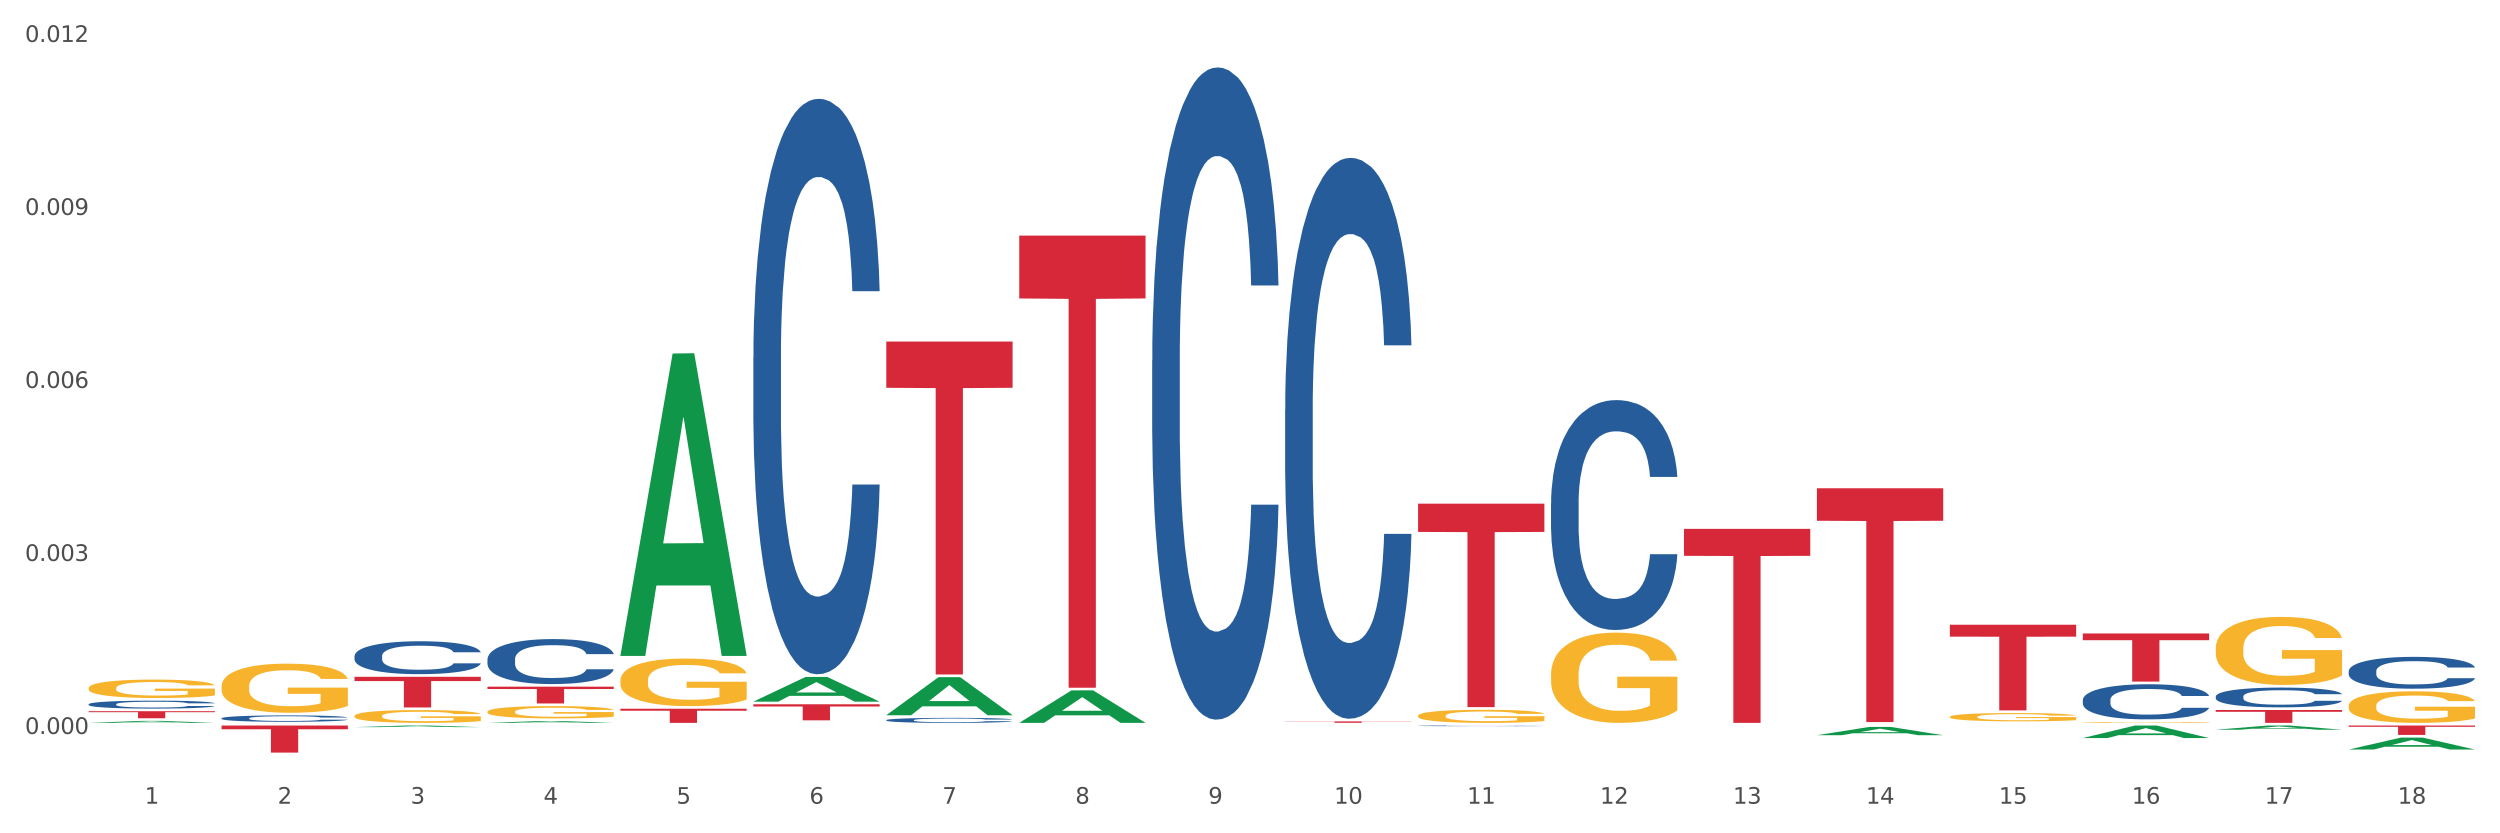 <?xml version="1.0" encoding="utf-8" standalone="no"?>
<!DOCTYPE svg PUBLIC "-//W3C//DTD SVG 1.1//EN"
  "http://www.w3.org/Graphics/SVG/1.1/DTD/svg11.dtd">
<svg xmlns:xlink="http://www.w3.org/1999/xlink" width="1080pt" height="360pt" viewBox="0 0 1080 360" xmlns="http://www.w3.org/2000/svg" version="1.1">
 <rect x="0" y="0" width="1080" height="360" fill="#333333" stroke="none"/>
 <defs>
  <style type="text/css">*{stroke-linejoin: round; stroke-linecap: butt}</style>
 </defs>
 <g id="figure_1">
  <g id="patch_1">
   <path d="M 0 360 
L 1080 360 
L 1080 0 
L 0 0 
z
" style="fill: #ffffff; stroke: #ffffff; stroke-linejoin: miter"/>
  </g>
  <g id="axes_1">
   <g id="matplotlib.axis_1">
    <g id="xtick_1">
     <g id="text_1">
      <!-- 1 -->
      <g style="fill: #4d4d4d" transform="translate(62.51 347.204) scale(0.096 -0.096)">
       <defs>
        <path id="DejaVuSans-31" d="M 794 531 
L 1825 531 
L 1825 4091 
L 703 3866 
L 703 4441 
L 1819 4666 
L 2450 4666 
L 2450 531 
L 3481 531 
L 3481 0 
L 794 0 
L 794 531 
z
" transform="scale(0.016)"/>
       </defs>
       <use xlink:href="#DejaVuSans-31"/>
      </g>
     </g>
    </g>
    <g id="xtick_2">
     <g id="text_2">
      <!-- 2 -->
      <g style="fill: #4d4d4d" transform="translate(119.942 347.204) scale(0.096 -0.096)">
       <defs>
        <path id="DejaVuSans-32" d="M 1228 531 
L 3431 531 
L 3431 0 
L 469 0 
L 469 531 
Q 828 903 1448 1529 
Q 2069 2156 2228 2338 
Q 2531 2678 2651 2914 
Q 2772 3150 2772 3378 
Q 2772 3750 2511 3984 
Q 2250 4219 1831 4219 
Q 1534 4219 1204 4116 
Q 875 4013 500 3803 
L 500 4441 
Q 881 4594 1212 4672 
Q 1544 4750 1819 4750 
Q 2544 4750 2975 4387 
Q 3406 4025 3406 3419 
Q 3406 3131 3298 2873 
Q 3191 2616 2906 2266 
Q 2828 2175 2409 1742 
Q 1991 1309 1228 531 
z
" transform="scale(0.016)"/>
       </defs>
       <use xlink:href="#DejaVuSans-32"/>
      </g>
     </g>
    </g>
    <g id="xtick_3">
     <g id="text_3">
      <!-- 3 -->
      <g style="fill: #4d4d4d" transform="translate(177.375 347.204) scale(0.096 -0.096)">
       <defs>
        <path id="DejaVuSans-33" d="M 2597 2516 
Q 3050 2419 3304 2112 
Q 3559 1806 3559 1356 
Q 3559 666 3084 287 
Q 2609 -91 1734 -91 
Q 1441 -91 1130 -33 
Q 819 25 488 141 
L 488 750 
Q 750 597 1062 519 
Q 1375 441 1716 441 
Q 2309 441 2620 675 
Q 2931 909 2931 1356 
Q 2931 1769 2642 2001 
Q 2353 2234 1838 2234 
L 1294 2234 
L 1294 2753 
L 1863 2753 
Q 2328 2753 2575 2939 
Q 2822 3125 2822 3475 
Q 2822 3834 2567 4026 
Q 2313 4219 1838 4219 
Q 1578 4219 1281 4162 
Q 984 4106 628 3988 
L 628 4550 
Q 988 4650 1302 4700 
Q 1616 4750 1894 4750 
Q 2613 4750 3031 4423 
Q 3450 4097 3450 3541 
Q 3450 3153 3228 2886 
Q 3006 2619 2597 2516 
z
" transform="scale(0.016)"/>
       </defs>
       <use xlink:href="#DejaVuSans-33"/>
      </g>
     </g>
    </g>
    <g id="xtick_4">
     <g id="text_4">
      <!-- 4 -->
      <g style="fill: #4d4d4d" transform="translate(234.808 347.204) scale(0.096 -0.096)">
       <defs>
        <path id="DejaVuSans-34" d="M 2419 4116 
L 825 1625 
L 2419 1625 
L 2419 4116 
z
M 2253 4666 
L 3047 4666 
L 3047 1625 
L 3713 1625 
L 3713 1100 
L 3047 1100 
L 3047 0 
L 2419 0 
L 2419 1100 
L 313 1100 
L 313 1709 
L 2253 4666 
z
" transform="scale(0.016)"/>
       </defs>
       <use xlink:href="#DejaVuSans-34"/>
      </g>
     </g>
    </g>
    <g id="xtick_5">
     <g id="text_5">
      <!-- 5 -->
      <g style="fill: #4d4d4d" transform="translate(292.24 347.204) scale(0.096 -0.096)">
       <defs>
        <path id="DejaVuSans-35" d="M 691 4666 
L 3169 4666 
L 3169 4134 
L 1269 4134 
L 1269 2991 
Q 1406 3038 1543 3061 
Q 1681 3084 1819 3084 
Q 2600 3084 3056 2656 
Q 3513 2228 3513 1497 
Q 3513 744 3044 326 
Q 2575 -91 1722 -91 
Q 1428 -91 1123 -41 
Q 819 9 494 109 
L 494 744 
Q 775 591 1075 516 
Q 1375 441 1709 441 
Q 2250 441 2565 725 
Q 2881 1009 2881 1497 
Q 2881 1984 2565 2268 
Q 2250 2553 1709 2553 
Q 1456 2553 1204 2497 
Q 953 2441 691 2322 
L 691 4666 
z
" transform="scale(0.016)"/>
       </defs>
       <use xlink:href="#DejaVuSans-35"/>
      </g>
     </g>
    </g>
    <g id="xtick_6">
     <g id="text_6">
      <!-- 6 -->
      <g style="fill: #4d4d4d" transform="translate(349.673 347.204) scale(0.096 -0.096)">
       <defs>
        <path id="DejaVuSans-36" d="M 2113 2584 
Q 1688 2584 1439 2293 
Q 1191 2003 1191 1497 
Q 1191 994 1439 701 
Q 1688 409 2113 409 
Q 2538 409 2786 701 
Q 3034 994 3034 1497 
Q 3034 2003 2786 2293 
Q 2538 2584 2113 2584 
z
M 3366 4563 
L 3366 3988 
Q 3128 4100 2886 4159 
Q 2644 4219 2406 4219 
Q 1781 4219 1451 3797 
Q 1122 3375 1075 2522 
Q 1259 2794 1537 2939 
Q 1816 3084 2150 3084 
Q 2853 3084 3261 2657 
Q 3669 2231 3669 1497 
Q 3669 778 3244 343 
Q 2819 -91 2113 -91 
Q 1303 -91 875 529 
Q 447 1150 447 2328 
Q 447 3434 972 4092 
Q 1497 4750 2381 4750 
Q 2619 4750 2861 4703 
Q 3103 4656 3366 4563 
z
" transform="scale(0.016)"/>
       </defs>
       <use xlink:href="#DejaVuSans-36"/>
      </g>
     </g>
    </g>
    <g id="xtick_7">
     <g id="text_7">
      <!-- 7 -->
      <g style="fill: #4d4d4d" transform="translate(407.106 347.204) scale(0.096 -0.096)">
       <defs>
        <path id="DejaVuSans-37" d="M 525 4666 
L 3525 4666 
L 3525 4397 
L 1831 0 
L 1172 0 
L 2766 4134 
L 525 4134 
L 525 4666 
z
" transform="scale(0.016)"/>
       </defs>
       <use xlink:href="#DejaVuSans-37"/>
      </g>
     </g>
    </g>
    <g id="xtick_8">
     <g id="text_8">
      <!-- 8 -->
      <g style="fill: #4d4d4d" transform="translate(464.538 347.204) scale(0.096 -0.096)">
       <defs>
        <path id="DejaVuSans-38" d="M 2034 2216 
Q 1584 2216 1326 1975 
Q 1069 1734 1069 1313 
Q 1069 891 1326 650 
Q 1584 409 2034 409 
Q 2484 409 2743 651 
Q 3003 894 3003 1313 
Q 3003 1734 2745 1975 
Q 2488 2216 2034 2216 
z
M 1403 2484 
Q 997 2584 770 2862 
Q 544 3141 544 3541 
Q 544 4100 942 4425 
Q 1341 4750 2034 4750 
Q 2731 4750 3128 4425 
Q 3525 4100 3525 3541 
Q 3525 3141 3298 2862 
Q 3072 2584 2669 2484 
Q 3125 2378 3379 2068 
Q 3634 1759 3634 1313 
Q 3634 634 3220 271 
Q 2806 -91 2034 -91 
Q 1263 -91 848 271 
Q 434 634 434 1313 
Q 434 1759 690 2068 
Q 947 2378 1403 2484 
z
M 1172 3481 
Q 1172 3119 1398 2916 
Q 1625 2713 2034 2713 
Q 2441 2713 2670 2916 
Q 2900 3119 2900 3481 
Q 2900 3844 2670 4047 
Q 2441 4250 2034 4250 
Q 1625 4250 1398 4047 
Q 1172 3844 1172 3481 
z
" transform="scale(0.016)"/>
       </defs>
       <use xlink:href="#DejaVuSans-38"/>
      </g>
     </g>
    </g>
    <g id="xtick_9">
     <g id="text_9">
      <!-- 9 -->
      <g style="fill: #4d4d4d" transform="translate(521.971 347.204) scale(0.096 -0.096)">
       <defs>
        <path id="DejaVuSans-39" d="M 703 97 
L 703 672 
Q 941 559 1184 500 
Q 1428 441 1663 441 
Q 2288 441 2617 861 
Q 2947 1281 2994 2138 
Q 2813 1869 2534 1725 
Q 2256 1581 1919 1581 
Q 1219 1581 811 2004 
Q 403 2428 403 3163 
Q 403 3881 828 4315 
Q 1253 4750 1959 4750 
Q 2769 4750 3195 4129 
Q 3622 3509 3622 2328 
Q 3622 1225 3098 567 
Q 2575 -91 1691 -91 
Q 1453 -91 1209 -44 
Q 966 3 703 97 
z
M 1959 2075 
Q 2384 2075 2632 2365 
Q 2881 2656 2881 3163 
Q 2881 3666 2632 3958 
Q 2384 4250 1959 4250 
Q 1534 4250 1286 3958 
Q 1038 3666 1038 3163 
Q 1038 2656 1286 2365 
Q 1534 2075 1959 2075 
z
" transform="scale(0.016)"/>
       </defs>
       <use xlink:href="#DejaVuSans-39"/>
      </g>
     </g>
    </g>
    <g id="xtick_10">
     <g id="text_10">
      <!-- 10 -->
      <g style="fill: #4d4d4d" transform="translate(576.35 347.204) scale(0.096 -0.096)">
       <defs>
        <path id="DejaVuSans-30" d="M 2034 4250 
Q 1547 4250 1301 3770 
Q 1056 3291 1056 2328 
Q 1056 1369 1301 889 
Q 1547 409 2034 409 
Q 2525 409 2770 889 
Q 3016 1369 3016 2328 
Q 3016 3291 2770 3770 
Q 2525 4250 2034 4250 
z
M 2034 4750 
Q 2819 4750 3233 4129 
Q 3647 3509 3647 2328 
Q 3647 1150 3233 529 
Q 2819 -91 2034 -91 
Q 1250 -91 836 529 
Q 422 1150 422 2328 
Q 422 3509 836 4129 
Q 1250 4750 2034 4750 
z
" transform="scale(0.016)"/>
       </defs>
       <use xlink:href="#DejaVuSans-31"/>
       <use xlink:href="#DejaVuSans-30" transform="translate(63.623 0)"/>
      </g>
     </g>
    </g>
    <g id="xtick_11">
     <g id="text_11">
      <!-- 11 -->
      <g style="fill: #4d4d4d" transform="translate(633.783 347.204) scale(0.096 -0.096)">
       <use xlink:href="#DejaVuSans-31"/>
       <use xlink:href="#DejaVuSans-31" transform="translate(63.623 0)"/>
      </g>
     </g>
    </g>
    <g id="xtick_12">
     <g id="text_12">
      <!-- 12 -->
      <g style="fill: #4d4d4d" transform="translate(691.215 347.204) scale(0.096 -0.096)">
       <use xlink:href="#DejaVuSans-31"/>
       <use xlink:href="#DejaVuSans-32" transform="translate(63.623 0)"/>
      </g>
     </g>
    </g>
    <g id="xtick_13">
     <g id="text_13">
      <!-- 13 -->
      <g style="fill: #4d4d4d" transform="translate(748.648 347.204) scale(0.096 -0.096)">
       <use xlink:href="#DejaVuSans-31"/>
       <use xlink:href="#DejaVuSans-33" transform="translate(63.623 0)"/>
      </g>
     </g>
    </g>
    <g id="xtick_14">
     <g id="text_14">
      <!-- 14 -->
      <g style="fill: #4d4d4d" transform="translate(806.081 347.204) scale(0.096 -0.096)">
       <use xlink:href="#DejaVuSans-31"/>
       <use xlink:href="#DejaVuSans-34" transform="translate(63.623 0)"/>
      </g>
     </g>
    </g>
    <g id="xtick_15">
     <g id="text_15">
      <!-- 15 -->
      <g style="fill: #4d4d4d" transform="translate(863.513 347.204) scale(0.096 -0.096)">
       <use xlink:href="#DejaVuSans-31"/>
       <use xlink:href="#DejaVuSans-35" transform="translate(63.623 0)"/>
      </g>
     </g>
    </g>
    <g id="xtick_16">
     <g id="text_16">
      <!-- 16 -->
      <g style="fill: #4d4d4d" transform="translate(920.946 347.204) scale(0.096 -0.096)">
       <use xlink:href="#DejaVuSans-31"/>
       <use xlink:href="#DejaVuSans-36" transform="translate(63.623 0)"/>
      </g>
     </g>
    </g>
    <g id="xtick_17">
     <g id="text_17">
      <!-- 17 -->
      <g style="fill: #4d4d4d" transform="translate(978.379 347.204) scale(0.096 -0.096)">
       <use xlink:href="#DejaVuSans-31"/>
       <use xlink:href="#DejaVuSans-37" transform="translate(63.623 0)"/>
      </g>
     </g>
    </g>
    <g id="xtick_18">
     <g id="text_18">
      <!-- 18 -->
      <g style="fill: #4d4d4d" transform="translate(1035.811 347.204) scale(0.096 -0.096)">
       <use xlink:href="#DejaVuSans-31"/>
       <use xlink:href="#DejaVuSans-38" transform="translate(63.623 0)"/>
      </g>
     </g>
    </g>
    <g id="xtick_19"/>
    <g id="xtick_20"/>
    <g id="xtick_21"/>
    <g id="xtick_22"/>
    <g id="xtick_23"/>
    <g id="xtick_24"/>
    <g id="xtick_25"/>
    <g id="xtick_26"/>
    <g id="xtick_27"/>
    <g id="xtick_28"/>
    <g id="xtick_29"/>
    <g id="xtick_30"/>
    <g id="xtick_31"/>
    <g id="xtick_32"/>
    <g id="xtick_33"/>
    <g id="xtick_34"/>
    <g id="xtick_35"/>
   </g>
   <g id="matplotlib.axis_2">
    <g id="ytick_1">
     <g id="text_19">
      <!-- 0.000 -->
      <g style="fill: #4d4d4d" transform="translate(10.8 317.067) scale(0.096 -0.096)">
       <defs>
        <path id="DejaVuSans-2e" d="M 684 794 
L 1344 794 
L 1344 0 
L 684 0 
L 684 794 
z
" transform="scale(0.016)"/>
       </defs>
       <use xlink:href="#DejaVuSans-30"/>
       <use xlink:href="#DejaVuSans-2e" transform="translate(63.623 0)"/>
       <use xlink:href="#DejaVuSans-30" transform="translate(95.41 0)"/>
       <use xlink:href="#DejaVuSans-30" transform="translate(159.033 0)"/>
       <use xlink:href="#DejaVuSans-30" transform="translate(222.656 0)"/>
      </g>
     </g>
    </g>
    <g id="ytick_2">
     <g id="text_20">
      <!-- 0.003 -->
      <g style="fill: #4d4d4d" transform="translate(10.8 242.329) scale(0.096 -0.096)">
       <use xlink:href="#DejaVuSans-30"/>
       <use xlink:href="#DejaVuSans-2e" transform="translate(63.623 0)"/>
       <use xlink:href="#DejaVuSans-30" transform="translate(95.41 0)"/>
       <use xlink:href="#DejaVuSans-30" transform="translate(159.033 0)"/>
       <use xlink:href="#DejaVuSans-33" transform="translate(222.656 0)"/>
      </g>
     </g>
    </g>
    <g id="ytick_3">
     <g id="text_21">
      <!-- 0.006 -->
      <g style="fill: #4d4d4d" transform="translate(10.8 167.591) scale(0.096 -0.096)">
       <use xlink:href="#DejaVuSans-30"/>
       <use xlink:href="#DejaVuSans-2e" transform="translate(63.623 0)"/>
       <use xlink:href="#DejaVuSans-30" transform="translate(95.41 0)"/>
       <use xlink:href="#DejaVuSans-30" transform="translate(159.033 0)"/>
       <use xlink:href="#DejaVuSans-36" transform="translate(222.656 0)"/>
      </g>
     </g>
    </g>
    <g id="ytick_4">
     <g id="text_22">
      <!-- 0.009 -->
      <g style="fill: #4d4d4d" transform="translate(10.8 92.853) scale(0.096 -0.096)">
       <use xlink:href="#DejaVuSans-30"/>
       <use xlink:href="#DejaVuSans-2e" transform="translate(63.623 0)"/>
       <use xlink:href="#DejaVuSans-30" transform="translate(95.41 0)"/>
       <use xlink:href="#DejaVuSans-30" transform="translate(159.033 0)"/>
       <use xlink:href="#DejaVuSans-39" transform="translate(222.656 0)"/>
      </g>
     </g>
    </g>
    <g id="ytick_5">
     <g id="text_23">
      <!-- 0.012 -->
      <g style="fill: #4d4d4d" transform="translate(10.8 18.115) scale(0.096 -0.096)">
       <use xlink:href="#DejaVuSans-30"/>
       <use xlink:href="#DejaVuSans-2e" transform="translate(63.623 0)"/>
       <use xlink:href="#DejaVuSans-30" transform="translate(95.41 0)"/>
       <use xlink:href="#DejaVuSans-31" transform="translate(159.033 0)"/>
       <use xlink:href="#DejaVuSans-32" transform="translate(222.656 0)"/>
      </g>
     </g>
    </g>
    <g id="ytick_6"/>
    <g id="ytick_7"/>
    <g id="ytick_8"/>
    <g id="ytick_9"/>
   </g>
   <g id="PolyCollection_1">
    <path d="M 38.283 312.281 
L 38.339 312.28 
L 60.839 311.428 
L 70.176 311.427 
L 92.844 312.282 
L 82.044 312.282 
L 77.151 312.083 
L 53.92 312.083 
L 53.751 312.086 
L 49.026 312.282 
L 38.283 312.282 
L 38.283 312.281 
L 56.845 311.964 
L 74.226 311.964 
L 65.62 311.609 
L 65.507 311.608 
L 65.395 311.61 
L 56.789 311.964 
L 56.845 311.964 
L 38.283 312.281 
z
" clip-path="url(#p34e023cca8)" style="fill: #109648"/>
    <path d="M 153.148 314.129 
L 153.205 314.128 
L 175.704 313.42 
L 185.041 313.42 
L 207.709 314.13 
L 196.91 314.13 
L 192.016 313.964 
L 168.785 313.964 
L 168.617 313.967 
L 163.892 314.13 
L 153.148 314.13 
L 153.148 314.129 
L 171.71 313.866 
L 189.091 313.865 
L 180.485 313.571 
L 180.373 313.57 
L 180.26 313.572 
L 171.654 313.865 
L 171.71 313.866 
L 153.148 314.129 
z
" clip-path="url(#p34e023cca8)" style="fill: #109648"/>
    <path d="M 210.581 312.281 
L 210.637 312.28 
L 233.137 311.483 
L 242.474 311.482 
L 265.142 312.282 
L 254.342 312.282 
L 249.449 312.096 
L 226.218 312.096 
L 226.049 312.099 
L 221.325 312.282 
L 210.581 312.282 
L 210.581 312.281 
L 229.143 311.985 
L 246.524 311.984 
L 237.918 311.653 
L 237.805 311.651 
L 237.693 311.654 
L 229.087 311.984 
L 229.143 311.985 
L 210.581 312.281 
z
" clip-path="url(#p34e023cca8)" style="fill: #109648"/>
    <path d="M 268.014 283.124 
L 268.07 283.001 
L 290.569 152.716 
L 299.907 152.593 
L 322.575 283.369 
L 311.775 283.369 
L 306.882 252.916 
L 283.651 252.916 
L 283.482 253.407 
L 278.757 283.369 
L 268.014 283.369 
L 268.014 283.124 
L 286.576 234.743 
L 303.957 234.62 
L 295.351 180.467 
L 295.238 180.222 
L 295.126 180.59 
L 286.52 234.62 
L 286.576 234.743 
L 268.014 283.124 
z
" clip-path="url(#p34e023cca8)" style="fill: #109648"/>
    <path d="M 325.447 304.255 
L 380.008 304.255 
L 380.008 305.217 
L 358.545 305.224 
L 358.545 311.181 
L 346.78 311.181 
L 346.78 305.224 
L 325.447 305.217 
L 325.447 304.261 
L 325.447 304.255 
z
" clip-path="url(#p34e023cca8)" style="fill: #d62839"/>
    <path d="M 382.879 147.536 
L 437.44 147.536 
L 437.44 167.526 
L 415.978 167.661 
L 415.978 291.382 
L 404.212 291.382 
L 404.212 167.661 
L 382.879 167.526 
L 382.879 147.671 
L 382.879 147.536 
z
" clip-path="url(#p34e023cca8)" style="fill: #d62839"/>
    <path d="M 440.312 101.79 
L 494.873 101.79 
L 494.873 128.93 
L 473.411 129.114 
L 473.411 297.093 
L 461.645 297.093 
L 461.645 129.114 
L 440.312 128.93 
L 440.312 101.973 
L 440.312 101.79 
z
" clip-path="url(#p34e023cca8)" style="fill: #d62839"/>
    <path d="M 555.177 311.642 
L 609.738 311.642 
L 609.738 311.726 
L 588.276 311.726 
L 588.276 312.243 
L 576.51 312.243 
L 576.51 311.726 
L 555.177 311.726 
L 555.177 311.643 
L 555.177 311.642 
z
" clip-path="url(#p34e023cca8)" style="fill: #d62839"/>
    <path d="M 842.341 269.889 
L 896.902 269.889 
L 896.902 275.032 
L 875.439 275.067 
L 875.439 306.9 
L 863.674 306.9 
L 863.674 275.067 
L 842.341 275.032 
L 842.341 269.924 
L 842.341 269.889 
z
" clip-path="url(#p34e023cca8)" style="fill: #d62839"/>
    <path d="M 612.61 217.574 
L 667.171 217.574 
L 667.171 229.791 
L 645.709 229.874 
L 645.709 305.49 
L 633.943 305.49 
L 633.943 229.874 
L 612.61 229.791 
L 612.61 217.657 
L 612.61 217.574 
z
" clip-path="url(#p34e023cca8)" style="fill: #d62839"/>
    <path d="M 727.475 228.469 
L 782.036 228.469 
L 782.036 240.116 
L 760.574 240.195 
L 760.574 312.282 
L 748.809 312.282 
L 748.809 240.195 
L 727.475 240.116 
L 727.475 228.548 
L 727.475 228.469 
z
" clip-path="url(#p34e023cca8)" style="fill: #d62839"/>
    <path d="M 784.908 210.941 
L 839.469 210.941 
L 839.469 224.974 
L 818.007 225.069 
L 818.007 311.926 
L 806.241 311.926 
L 806.241 225.069 
L 784.908 224.974 
L 784.908 211.035 
L 784.908 210.941 
z
" clip-path="url(#p34e023cca8)" style="fill: #d62839"/>
    <path d="M 957.206 306.714 
L 1011.767 306.714 
L 1011.767 307.488 
L 990.305 307.493 
L 990.305 312.282 
L 978.539 312.282 
L 978.539 307.493 
L 957.206 307.488 
L 957.206 306.719 
L 957.206 306.714 
z
" clip-path="url(#p34e023cca8)" style="fill: #d62839"/>
    <path d="M 899.774 273.67 
L 954.335 273.67 
L 954.335 276.559 
L 932.872 276.578 
L 932.872 294.458 
L 921.107 294.458 
L 921.107 276.578 
L 899.774 276.559 
L 899.774 273.689 
L 899.774 273.67 
z
" clip-path="url(#p34e023cca8)" style="fill: #d62839"/>
    <path d="M 325.447 303.098 
L 325.503 303.088 
L 348.002 292.437 
L 357.339 292.427 
L 380.008 303.118 
L 369.208 303.118 
L 364.314 300.628 
L 341.084 300.628 
L 340.915 300.668 
L 336.19 303.118 
L 325.447 303.118 
L 325.447 303.098 
L 344.009 299.142 
L 361.389 299.132 
L 352.783 294.705 
L 352.671 294.685 
L 352.558 294.715 
L 343.952 299.132 
L 344.009 299.142 
L 325.447 303.098 
z
" clip-path="url(#p34e023cca8)" style="fill: #109648"/>
    <path d="M 382.879 308.952 
L 382.935 308.937 
L 405.435 292.535 
L 414.772 292.519 
L 437.44 308.983 
L 426.641 308.983 
L 421.747 305.149 
L 398.516 305.149 
L 398.348 305.211 
L 393.623 308.983 
L 382.879 308.983 
L 382.879 308.952 
L 401.441 302.861 
L 418.822 302.846 
L 410.216 296.028 
L 410.103 295.997 
L 409.991 296.044 
L 401.385 302.846 
L 401.441 302.861 
L 382.879 308.952 
z
" clip-path="url(#p34e023cca8)" style="fill: #109648"/>
    <path d="M 957.206 315.231 
L 957.262 315.23 
L 979.762 313.421 
L 989.099 313.42 
L 1011.767 315.235 
L 1000.968 315.235 
L 996.074 314.812 
L 972.843 314.812 
L 972.675 314.819 
L 967.95 315.235 
L 957.206 315.235 
L 957.206 315.231 
L 975.768 314.56 
L 993.149 314.558 
L 984.543 313.807 
L 984.431 313.803 
L 984.318 313.808 
L 975.712 314.558 
L 975.768 314.56 
L 957.206 315.231 
z
" clip-path="url(#p34e023cca8)" style="fill: #109648"/>
    <path d="M 440.312 312.256 
L 440.368 312.243 
L 462.868 298.244 
L 472.205 298.23 
L 494.873 312.282 
L 484.073 312.282 
L 479.18 309.01 
L 455.949 309.01 
L 455.78 309.063 
L 451.055 312.282 
L 440.312 312.282 
L 440.312 312.256 
L 458.874 307.057 
L 476.255 307.044 
L 467.649 301.226 
L 467.536 301.199 
L 467.424 301.239 
L 458.818 307.044 
L 458.874 307.057 
L 440.312 312.256 
z
" clip-path="url(#p34e023cca8)" style="fill: #109648"/>
    <path d="M 784.908 317.609 
L 784.964 317.606 
L 807.464 314.045 
L 816.801 314.041 
L 839.469 317.616 
L 828.669 317.616 
L 823.776 316.784 
L 800.545 316.784 
L 800.376 316.797 
L 795.652 317.616 
L 784.908 317.616 
L 784.908 317.609 
L 803.47 316.287 
L 820.851 316.284 
L 812.245 314.803 
L 812.132 314.797 
L 812.02 314.807 
L 803.414 316.284 
L 803.47 316.287 
L 784.908 317.609 
z
" clip-path="url(#p34e023cca8)" style="fill: #109648"/>
    <path d="M 899.774 318.824 
L 899.83 318.819 
L 922.329 313.425 
L 931.666 313.42 
L 954.335 318.834 
L 943.535 318.834 
L 938.641 317.573 
L 915.411 317.573 
L 915.242 317.594 
L 910.517 318.834 
L 899.774 318.834 
L 899.774 318.824 
L 918.336 316.821 
L 935.716 316.816 
L 927.11 314.574 
L 926.998 314.564 
L 926.885 314.579 
L 918.279 316.816 
L 918.336 316.821 
L 899.774 318.824 
z
" clip-path="url(#p34e023cca8)" style="fill: #109648"/>
    <path d="M 38.283 307.246 
L 92.844 307.246 
L 92.844 307.669 
L 71.382 307.672 
L 71.382 310.29 
L 59.616 310.29 
L 59.616 307.672 
L 38.283 307.669 
L 38.283 307.249 
L 38.283 307.246 
z
" clip-path="url(#p34e023cca8)" style="fill: #d62839"/>
    <path d="M 268.014 306.182 
L 322.575 306.182 
L 322.575 307.03 
L 301.112 307.036 
L 301.112 312.282 
L 289.347 312.282 
L 289.347 307.036 
L 268.014 307.03 
L 268.014 306.188 
L 268.014 306.182 
z
" clip-path="url(#p34e023cca8)" style="fill: #d62839"/>
    <path d="M 210.581 296.653 
L 265.142 296.653 
L 265.142 297.66 
L 243.68 297.667 
L 243.68 303.902 
L 231.914 303.902 
L 231.914 297.667 
L 210.581 297.66 
L 210.581 296.66 
L 210.581 296.653 
z
" clip-path="url(#p34e023cca8)" style="fill: #d62839"/>
    <path d="M 153.148 292.373 
L 207.709 292.373 
L 207.709 294.213 
L 186.247 294.226 
L 186.247 305.611 
L 174.482 305.611 
L 174.482 294.226 
L 153.148 294.213 
L 153.148 292.386 
L 153.148 292.373 
z
" clip-path="url(#p34e023cca8)" style="fill: #d62839"/>
    <path d="M 1014.639 313.42 
L 1069.2 313.42 
L 1069.2 313.985 
L 1047.738 313.989 
L 1047.738 317.491 
L 1035.972 317.491 
L 1035.972 313.989 
L 1014.639 313.985 
L 1014.639 313.423 
L 1014.639 313.42 
z
" clip-path="url(#p34e023cca8)" style="fill: #d62839"/>
    <path d="M 95.716 296.504 
L 95.78 296.485 
L 95.78 295.787 
L 95.909 295.187 
L 96.553 293.734 
L 97.519 292.533 
L 98.228 291.893 
L 98.937 291.37 
L 99.774 290.847 
L 100.805 290.305 
L 102.673 289.51 
L 103.832 289.103 
L 105.249 288.677 
L 107.826 288.057 
L 109.694 287.709 
L 111.627 287.418 
L 114.783 287.069 
L 116.844 286.914 
L 119.035 286.798 
L 121.676 286.721 
L 123.673 286.701 
L 128.053 286.759 
L 131.789 286.934 
L 133.593 287.069 
L 135.912 287.302 
L 137.136 287.457 
L 139.133 287.767 
L 141.194 288.174 
L 142.611 288.522 
L 144.737 289.181 
L 146.347 289.84 
L 147.829 290.653 
L 148.602 291.215 
L 149.182 291.738 
L 149.697 292.339 
L 150.212 293.288 
L 138.617 293.288 
L 138.166 292.61 
L 137.458 291.971 
L 136.427 291.351 
L 135.525 290.963 
L 133.979 290.479 
L 132.562 290.169 
L 131.081 289.937 
L 129.277 289.743 
L 127.86 289.646 
L 125.863 289.568 
L 121.933 289.588 
L 119.292 289.743 
L 117.489 289.937 
L 116.329 290.111 
L 115.298 290.305 
L 114.139 290.576 
L 112.786 290.983 
L 111.82 291.351 
L 110.854 291.816 
L 110.081 292.281 
L 109.372 292.823 
L 108.792 293.404 
L 108.341 294.005 
L 107.955 294.741 
L 107.633 295.962 
L 107.633 298.616 
L 107.762 299.216 
L 108.084 300.011 
L 108.47 300.611 
L 109.114 301.328 
L 109.694 301.812 
L 110.789 302.51 
L 112.013 303.091 
L 112.979 303.459 
L 113.946 303.769 
L 115.621 304.195 
L 117.489 304.544 
L 119.099 304.757 
L 121.289 304.951 
L 122.771 305.028 
L 124.059 305.067 
L 127.216 305.067 
L 129.47 305.009 
L 131.982 304.873 
L 133.915 304.699 
L 135.525 304.486 
L 137.329 304.137 
L 138.488 303.808 
L 138.488 299.759 
L 124.317 299.74 
L 124.317 297.047 
L 150.277 297.047 
L 150.277 304.951 
L 149.182 305.358 
L 147.958 305.726 
L 146.669 306.055 
L 144.737 306.462 
L 142.418 306.85 
L 140.357 307.121 
L 138.166 307.353 
L 135.59 307.566 
L 132.24 307.76 
L 130.179 307.838 
L 127.602 307.896 
L 124.574 307.915 
L 121.933 307.876 
L 119.357 307.78 
L 116.651 307.605 
L 114.01 307.353 
L 112.013 307.101 
L 110.016 306.791 
L 107.89 306.385 
L 106.216 305.997 
L 104.927 305.648 
L 103.51 305.203 
L 101.964 304.622 
L 100.805 304.099 
L 99.774 303.556 
L 98.679 302.859 
L 97.906 302.258 
L 97.133 301.502 
L 96.682 300.941 
L 96.167 300.069 
L 95.78 298.848 
L 95.716 296.504 
z
" clip-path="url(#p34e023cca8)" style="fill: #f7b32b"/>
    <path d="M 210.581 307.491 
L 210.646 307.486 
L 210.646 307.312 
L 210.774 307.162 
L 211.419 306.798 
L 212.385 306.498 
L 213.093 306.338 
L 213.802 306.207 
L 214.639 306.076 
L 215.67 305.941 
L 217.538 305.742 
L 218.698 305.64 
L 220.115 305.533 
L 222.691 305.378 
L 224.56 305.291 
L 226.492 305.219 
L 229.648 305.131 
L 231.71 305.093 
L 233.9 305.063 
L 236.541 305.044 
L 238.538 305.039 
L 242.918 305.054 
L 246.655 305.097 
L 248.458 305.131 
L 250.777 305.189 
L 252.001 305.228 
L 253.998 305.306 
L 256.059 305.407 
L 257.477 305.495 
L 259.602 305.659 
L 261.213 305.824 
L 262.694 306.028 
L 263.467 306.168 
L 264.047 306.299 
L 264.562 306.449 
L 265.078 306.687 
L 253.483 306.687 
L 253.032 306.517 
L 252.323 306.357 
L 251.293 306.202 
L 250.391 306.105 
L 248.845 305.984 
L 247.428 305.907 
L 245.946 305.848 
L 244.142 305.8 
L 242.725 305.776 
L 240.728 305.756 
L 236.799 305.761 
L 234.158 305.8 
L 232.354 305.848 
L 231.194 305.892 
L 230.164 305.941 
L 229.004 306.008 
L 227.652 306.11 
L 226.685 306.202 
L 225.719 306.318 
L 224.946 306.435 
L 224.237 306.57 
L 223.658 306.716 
L 223.207 306.866 
L 222.82 307.05 
L 222.498 307.355 
L 222.498 308.019 
L 222.627 308.17 
L 222.949 308.368 
L 223.336 308.518 
L 223.98 308.698 
L 224.56 308.819 
L 225.655 308.993 
L 226.879 309.139 
L 227.845 309.231 
L 228.811 309.308 
L 230.486 309.415 
L 232.354 309.502 
L 233.964 309.555 
L 236.155 309.604 
L 237.636 309.623 
L 238.925 309.633 
L 242.081 309.633 
L 244.336 309.618 
L 246.848 309.584 
L 248.78 309.541 
L 250.391 309.488 
L 252.194 309.4 
L 253.354 309.318 
L 253.354 308.305 
L 239.182 308.3 
L 239.182 307.627 
L 265.142 307.627 
L 265.142 309.604 
L 264.047 309.706 
L 262.823 309.798 
L 261.535 309.88 
L 259.602 309.982 
L 257.283 310.079 
L 255.222 310.147 
L 253.032 310.205 
L 250.455 310.258 
L 247.105 310.306 
L 245.044 310.326 
L 242.467 310.34 
L 239.44 310.345 
L 236.799 310.336 
L 234.222 310.311 
L 231.517 310.268 
L 228.875 310.205 
L 226.879 310.142 
L 224.882 310.064 
L 222.756 309.962 
L 221.081 309.865 
L 219.793 309.778 
L 218.376 309.667 
L 216.83 309.521 
L 215.67 309.391 
L 214.639 309.255 
L 213.544 309.081 
L 212.771 308.93 
L 211.998 308.741 
L 211.547 308.601 
L 211.032 308.383 
L 210.646 308.077 
L 210.581 307.491 
z
" clip-path="url(#p34e023cca8)" style="fill: #f7b32b"/>
    <path d="M 842.341 309.694 
L 842.405 309.69 
L 842.405 309.573 
L 842.534 309.471 
L 843.178 309.226 
L 844.144 309.023 
L 844.853 308.914 
L 845.562 308.826 
L 846.399 308.738 
L 847.43 308.646 
L 849.298 308.512 
L 850.457 308.443 
L 851.875 308.371 
L 854.451 308.266 
L 856.319 308.207 
L 858.252 308.158 
L 861.408 308.099 
L 863.47 308.073 
L 865.66 308.053 
L 868.301 308.04 
L 870.298 308.037 
L 874.678 308.047 
L 878.414 308.076 
L 880.218 308.099 
L 882.537 308.139 
L 883.761 308.165 
L 885.758 308.217 
L 887.819 308.286 
L 889.236 308.345 
L 891.362 308.456 
L 892.972 308.567 
L 894.454 308.705 
L 895.227 308.8 
L 895.807 308.888 
L 896.322 308.99 
L 896.837 309.15 
L 885.242 309.15 
L 884.792 309.036 
L 884.083 308.928 
L 883.052 308.823 
L 882.15 308.757 
L 880.604 308.675 
L 879.187 308.623 
L 877.706 308.584 
L 875.902 308.551 
L 874.485 308.535 
L 872.488 308.522 
L 868.558 308.525 
L 865.917 308.551 
L 864.114 308.584 
L 862.954 308.613 
L 861.924 308.646 
L 860.764 308.692 
L 859.411 308.761 
L 858.445 308.823 
L 857.479 308.901 
L 856.706 308.98 
L 855.997 309.072 
L 855.417 309.17 
L 854.967 309.271 
L 854.58 309.396 
L 854.258 309.602 
L 854.258 310.051 
L 854.387 310.152 
L 854.709 310.286 
L 855.095 310.388 
L 855.74 310.509 
L 856.319 310.591 
L 857.414 310.709 
L 858.638 310.807 
L 859.605 310.869 
L 860.571 310.921 
L 862.246 310.993 
L 864.114 311.052 
L 865.724 311.088 
L 867.914 311.121 
L 869.396 311.134 
L 870.684 311.141 
L 873.841 311.141 
L 876.095 311.131 
L 878.608 311.108 
L 880.54 311.079 
L 882.15 311.043 
L 883.954 310.984 
L 885.114 310.928 
L 885.114 310.244 
L 870.942 310.24 
L 870.942 309.785 
L 896.902 309.785 
L 896.902 311.121 
L 895.807 311.19 
L 894.583 311.252 
L 893.295 311.308 
L 891.362 311.377 
L 889.043 311.442 
L 886.982 311.488 
L 884.792 311.527 
L 882.215 311.563 
L 878.865 311.596 
L 876.804 311.609 
L 874.227 311.619 
L 871.2 311.622 
L 868.558 311.616 
L 865.982 311.599 
L 863.276 311.57 
L 860.635 311.527 
L 858.638 311.485 
L 856.641 311.432 
L 854.516 311.363 
L 852.841 311.298 
L 851.552 311.239 
L 850.135 311.164 
L 848.589 311.065 
L 847.43 310.977 
L 846.399 310.885 
L 845.304 310.768 
L 844.531 310.666 
L 843.758 310.538 
L 843.307 310.443 
L 842.792 310.296 
L 842.405 310.09 
L 842.341 309.694 
z
" clip-path="url(#p34e023cca8)" style="fill: #f7b32b"/>
    <path d="M 38.283 297.263 
L 38.347 297.256 
L 38.347 296.994 
L 38.476 296.768 
L 39.12 296.223 
L 40.087 295.772 
L 40.795 295.532 
L 41.504 295.335 
L 42.341 295.139 
L 43.372 294.935 
L 45.24 294.637 
L 46.4 294.484 
L 47.817 294.324 
L 50.393 294.092 
L 52.261 293.961 
L 54.194 293.852 
L 57.35 293.721 
L 59.412 293.662 
L 61.602 293.619 
L 64.243 293.59 
L 66.24 293.582 
L 70.62 293.604 
L 74.356 293.67 
L 76.16 293.721 
L 78.479 293.808 
L 79.703 293.866 
L 81.7 293.982 
L 83.761 294.135 
L 85.178 294.266 
L 87.304 294.513 
L 88.915 294.761 
L 90.396 295.066 
L 91.169 295.277 
L 91.749 295.474 
L 92.264 295.699 
L 92.78 296.056 
L 81.185 296.056 
L 80.734 295.801 
L 80.025 295.561 
L 78.994 295.328 
L 78.093 295.183 
L 76.547 295.001 
L 75.129 294.884 
L 73.648 294.797 
L 71.844 294.724 
L 70.427 294.688 
L 68.43 294.659 
L 64.501 294.666 
L 61.86 294.724 
L 60.056 294.797 
L 58.896 294.863 
L 57.866 294.935 
L 56.706 295.037 
L 55.353 295.19 
L 54.387 295.328 
L 53.421 295.503 
L 52.648 295.677 
L 51.939 295.881 
L 51.36 296.099 
L 50.909 296.325 
L 50.522 296.601 
L 50.2 297.059 
L 50.2 298.056 
L 50.329 298.281 
L 50.651 298.58 
L 51.038 298.805 
L 51.682 299.074 
L 52.261 299.256 
L 53.357 299.518 
L 54.58 299.736 
L 55.547 299.874 
L 56.513 299.991 
L 58.188 300.151 
L 60.056 300.282 
L 61.666 300.362 
L 63.856 300.435 
L 65.338 300.464 
L 66.626 300.478 
L 69.783 300.478 
L 72.037 300.456 
L 74.55 300.405 
L 76.482 300.34 
L 78.093 300.26 
L 79.896 300.129 
L 81.056 300.005 
L 81.056 298.485 
L 66.884 298.478 
L 66.884 297.467 
L 92.844 297.467 
L 92.844 300.435 
L 91.749 300.587 
L 90.525 300.725 
L 89.237 300.849 
L 87.304 301.002 
L 84.985 301.147 
L 82.924 301.249 
L 80.734 301.336 
L 78.157 301.417 
L 74.807 301.489 
L 72.746 301.518 
L 70.169 301.54 
L 67.142 301.547 
L 64.501 301.533 
L 61.924 301.497 
L 59.218 301.431 
L 56.577 301.336 
L 54.58 301.242 
L 52.584 301.126 
L 50.458 300.973 
L 48.783 300.827 
L 47.495 300.696 
L 46.077 300.529 
L 44.531 300.311 
L 43.372 300.114 
L 42.341 299.911 
L 41.246 299.649 
L 40.473 299.423 
L 39.7 299.14 
L 39.249 298.929 
L 38.734 298.601 
L 38.347 298.143 
L 38.283 297.263 
z
" clip-path="url(#p34e023cca8)" style="fill: #f7b32b"/>
    <path d="M 1014.639 304.955 
L 1014.703 304.942 
L 1014.703 304.495 
L 1014.832 304.109 
L 1015.476 303.176 
L 1016.443 302.404 
L 1017.151 301.994 
L 1017.86 301.658 
L 1018.697 301.322 
L 1019.728 300.974 
L 1021.596 300.464 
L 1022.755 300.202 
L 1024.173 299.929 
L 1026.749 299.531 
L 1028.617 299.307 
L 1030.55 299.12 
L 1033.706 298.896 
L 1035.768 298.797 
L 1037.958 298.722 
L 1040.599 298.672 
L 1042.596 298.66 
L 1046.976 298.697 
L 1050.712 298.809 
L 1052.516 298.896 
L 1054.835 299.045 
L 1056.059 299.145 
L 1058.056 299.344 
L 1060.117 299.605 
L 1061.534 299.829 
L 1063.66 300.252 
L 1065.271 300.675 
L 1066.752 301.198 
L 1067.525 301.558 
L 1068.105 301.894 
L 1068.62 302.28 
L 1069.136 302.89 
L 1057.541 302.89 
L 1057.09 302.454 
L 1056.381 302.044 
L 1055.35 301.646 
L 1054.449 301.397 
L 1052.903 301.086 
L 1051.485 300.887 
L 1050.004 300.737 
L 1048.2 300.613 
L 1046.783 300.551 
L 1044.786 300.501 
L 1040.857 300.513 
L 1038.215 300.613 
L 1036.412 300.737 
L 1035.252 300.849 
L 1034.222 300.974 
L 1033.062 301.148 
L 1031.709 301.409 
L 1030.743 301.646 
L 1029.777 301.944 
L 1029.004 302.243 
L 1028.295 302.591 
L 1027.716 302.964 
L 1027.265 303.35 
L 1026.878 303.823 
L 1026.556 304.606 
L 1026.556 306.311 
L 1026.685 306.697 
L 1027.007 307.207 
L 1027.393 307.592 
L 1028.038 308.053 
L 1028.617 308.364 
L 1029.712 308.811 
L 1030.936 309.185 
L 1031.903 309.421 
L 1032.869 309.62 
L 1034.544 309.894 
L 1036.412 310.118 
L 1038.022 310.255 
L 1040.212 310.379 
L 1041.694 310.429 
L 1042.982 310.454 
L 1046.139 310.454 
L 1048.393 310.416 
L 1050.906 310.329 
L 1052.838 310.217 
L 1054.449 310.08 
L 1056.252 309.856 
L 1057.412 309.645 
L 1057.412 307.045 
L 1043.24 307.032 
L 1043.24 305.303 
L 1069.2 305.303 
L 1069.2 310.379 
L 1068.105 310.64 
L 1066.881 310.877 
L 1065.593 311.088 
L 1063.66 311.349 
L 1061.341 311.598 
L 1059.28 311.772 
L 1057.09 311.922 
L 1054.513 312.059 
L 1051.163 312.183 
L 1049.102 312.233 
L 1046.525 312.27 
L 1043.498 312.282 
L 1040.857 312.258 
L 1038.28 312.195 
L 1035.574 312.083 
L 1032.933 311.922 
L 1030.936 311.76 
L 1028.939 311.561 
L 1026.814 311.3 
L 1025.139 311.051 
L 1023.851 310.827 
L 1022.433 310.541 
L 1020.887 310.168 
L 1019.728 309.832 
L 1018.697 309.483 
L 1017.602 309.035 
L 1016.829 308.65 
L 1016.056 308.165 
L 1015.605 307.804 
L 1015.09 307.244 
L 1014.703 306.46 
L 1014.639 304.955 
z
" clip-path="url(#p34e023cca8)" style="fill: #f7b32b"/>
    <path d="M 957.206 280.08 
L 957.271 280.053 
L 957.271 279.086 
L 957.399 278.254 
L 958.044 276.241 
L 959.01 274.577 
L 959.718 273.691 
L 960.427 272.967 
L 961.264 272.242 
L 962.295 271.49 
L 964.163 270.39 
L 965.323 269.826 
L 966.74 269.236 
L 969.317 268.377 
L 971.185 267.894 
L 973.117 267.491 
L 976.274 267.008 
L 978.335 266.793 
L 980.525 266.632 
L 983.166 266.525 
L 985.163 266.498 
L 989.543 266.578 
L 993.28 266.82 
L 995.083 267.008 
L 997.402 267.33 
L 998.626 267.545 
L 1000.623 267.974 
L 1002.685 268.538 
L 1004.102 269.021 
L 1006.227 269.934 
L 1007.838 270.846 
L 1009.319 271.974 
L 1010.092 272.752 
L 1010.672 273.477 
L 1011.188 274.309 
L 1011.703 275.624 
L 1000.108 275.624 
L 999.657 274.685 
L 998.948 273.799 
L 997.918 272.94 
L 997.016 272.403 
L 995.47 271.732 
L 994.053 271.303 
L 992.571 270.98 
L 990.767 270.712 
L 989.35 270.578 
L 987.353 270.47 
L 983.424 270.497 
L 980.783 270.712 
L 978.979 270.98 
L 977.82 271.222 
L 976.789 271.49 
L 975.629 271.866 
L 974.277 272.43 
L 973.31 272.94 
L 972.344 273.584 
L 971.571 274.228 
L 970.863 274.98 
L 970.283 275.785 
L 969.832 276.617 
L 969.445 277.637 
L 969.123 279.328 
L 969.123 283.005 
L 969.252 283.837 
L 969.574 284.938 
L 969.961 285.77 
L 970.605 286.763 
L 971.185 287.434 
L 972.28 288.4 
L 973.504 289.206 
L 974.47 289.716 
L 975.436 290.145 
L 977.111 290.736 
L 978.979 291.219 
L 980.59 291.514 
L 982.78 291.782 
L 984.261 291.89 
L 985.55 291.943 
L 988.706 291.943 
L 990.961 291.863 
L 993.473 291.675 
L 995.405 291.433 
L 997.016 291.138 
L 998.82 290.655 
L 999.979 290.199 
L 999.979 284.589 
L 985.807 284.562 
L 985.807 280.831 
L 1011.767 280.831 
L 1011.767 291.782 
L 1010.672 292.346 
L 1009.448 292.856 
L 1008.16 293.312 
L 1006.227 293.876 
L 1003.908 294.413 
L 1001.847 294.789 
L 999.657 295.111 
L 997.08 295.406 
L 993.731 295.674 
L 991.669 295.782 
L 989.093 295.862 
L 986.065 295.889 
L 983.424 295.835 
L 980.847 295.701 
L 978.142 295.46 
L 975.501 295.111 
L 973.504 294.762 
L 971.507 294.332 
L 969.381 293.769 
L 967.706 293.232 
L 966.418 292.749 
L 965.001 292.131 
L 963.455 291.326 
L 962.295 290.601 
L 961.264 289.85 
L 960.169 288.883 
L 959.396 288.051 
L 958.623 287.005 
L 958.172 286.226 
L 957.657 285.018 
L 957.271 283.327 
L 957.206 280.08 
z
" clip-path="url(#p34e023cca8)" style="fill: #f7b32b"/>
    <path d="M 95.716 313.42 
L 150.277 313.42 
L 150.277 315.044 
L 128.814 315.055 
L 128.814 325.11 
L 117.049 325.11 
L 117.049 315.055 
L 95.716 315.044 
L 95.716 313.431 
L 95.716 313.42 
z
" clip-path="url(#p34e023cca8)" style="fill: #d62839"/>
    <path d="M 153.148 309.306 
L 153.213 309.301 
L 153.213 309.119 
L 153.342 308.962 
L 153.986 308.583 
L 154.952 308.27 
L 155.661 308.103 
L 156.369 307.966 
L 157.207 307.83 
L 158.237 307.688 
L 160.105 307.481 
L 161.265 307.375 
L 162.682 307.264 
L 165.259 307.102 
L 167.127 307.011 
L 169.059 306.935 
L 172.216 306.844 
L 174.277 306.804 
L 176.467 306.774 
L 179.108 306.753 
L 181.105 306.748 
L 185.486 306.763 
L 189.222 306.809 
L 191.026 306.844 
L 193.345 306.905 
L 194.568 306.945 
L 196.565 307.026 
L 198.627 307.132 
L 200.044 307.223 
L 202.17 307.395 
L 203.78 307.567 
L 205.262 307.779 
L 206.035 307.926 
L 206.614 308.062 
L 207.13 308.219 
L 207.645 308.467 
L 196.05 308.467 
L 195.599 308.29 
L 194.891 308.123 
L 193.86 307.961 
L 192.958 307.86 
L 191.412 307.734 
L 189.995 307.653 
L 188.513 307.592 
L 186.71 307.542 
L 185.292 307.516 
L 183.295 307.496 
L 179.366 307.501 
L 176.725 307.542 
L 174.921 307.592 
L 173.762 307.638 
L 172.731 307.688 
L 171.572 307.759 
L 170.219 307.865 
L 169.253 307.961 
L 168.286 308.083 
L 167.513 308.204 
L 166.805 308.345 
L 166.225 308.497 
L 165.774 308.654 
L 165.388 308.846 
L 165.066 309.164 
L 165.066 309.856 
L 165.194 310.013 
L 165.516 310.22 
L 165.903 310.377 
L 166.547 310.564 
L 167.127 310.69 
L 168.222 310.872 
L 169.446 311.024 
L 170.412 311.12 
L 171.378 311.201 
L 173.053 311.312 
L 174.921 311.403 
L 176.532 311.459 
L 178.722 311.509 
L 180.203 311.529 
L 181.492 311.54 
L 184.648 311.54 
L 186.903 311.524 
L 189.415 311.489 
L 191.348 311.443 
L 192.958 311.388 
L 194.762 311.297 
L 195.921 311.211 
L 195.921 310.155 
L 181.749 310.15 
L 181.749 309.447 
L 207.709 309.447 
L 207.709 311.509 
L 206.614 311.615 
L 205.39 311.711 
L 204.102 311.797 
L 202.17 311.903 
L 199.851 312.004 
L 197.789 312.075 
L 195.599 312.136 
L 193.022 312.191 
L 189.673 312.242 
L 187.611 312.262 
L 185.035 312.277 
L 182.007 312.282 
L 179.366 312.272 
L 176.789 312.247 
L 174.084 312.202 
L 171.443 312.136 
L 169.446 312.07 
L 167.449 311.989 
L 165.323 311.883 
L 163.648 311.782 
L 162.36 311.691 
L 160.943 311.575 
L 159.397 311.423 
L 158.237 311.287 
L 157.207 311.145 
L 156.112 310.963 
L 155.339 310.807 
L 154.566 310.61 
L 154.115 310.463 
L 153.599 310.236 
L 153.213 309.917 
L 153.148 309.306 
z
" clip-path="url(#p34e023cca8)" style="fill: #f7b32b"/>
    <path d="M 612.61 309.24 
L 612.674 309.235 
L 612.674 309.049 
L 612.803 308.889 
L 613.447 308.502 
L 614.414 308.181 
L 615.122 308.011 
L 615.831 307.872 
L 616.668 307.732 
L 617.699 307.587 
L 619.567 307.376 
L 620.727 307.267 
L 622.144 307.154 
L 624.72 306.988 
L 626.588 306.895 
L 628.521 306.818 
L 631.677 306.725 
L 633.739 306.684 
L 635.929 306.653 
L 638.57 306.632 
L 640.567 306.627 
L 644.947 306.642 
L 648.683 306.689 
L 650.487 306.725 
L 652.806 306.787 
L 654.03 306.828 
L 656.027 306.911 
L 658.088 307.019 
L 659.505 307.112 
L 661.631 307.288 
L 663.242 307.463 
L 664.723 307.68 
L 665.496 307.83 
L 666.076 307.97 
L 666.591 308.13 
L 667.107 308.383 
L 655.512 308.383 
L 655.061 308.202 
L 654.352 308.032 
L 653.321 307.866 
L 652.42 307.763 
L 650.874 307.634 
L 649.456 307.551 
L 647.975 307.489 
L 646.171 307.438 
L 644.754 307.412 
L 642.757 307.391 
L 638.828 307.396 
L 636.187 307.438 
L 634.383 307.489 
L 633.223 307.536 
L 632.193 307.587 
L 631.033 307.66 
L 629.68 307.768 
L 628.714 307.866 
L 627.748 307.99 
L 626.975 308.114 
L 626.266 308.259 
L 625.687 308.414 
L 625.236 308.574 
L 624.849 308.77 
L 624.527 309.096 
L 624.527 309.803 
L 624.656 309.963 
L 624.978 310.175 
L 625.365 310.335 
L 626.009 310.526 
L 626.588 310.655 
L 627.684 310.841 
L 628.907 310.996 
L 629.874 311.094 
L 630.84 311.177 
L 632.515 311.291 
L 634.383 311.384 
L 635.993 311.441 
L 638.184 311.492 
L 639.665 311.513 
L 640.953 311.523 
L 644.11 311.523 
L 646.364 311.508 
L 648.877 311.472 
L 650.809 311.425 
L 652.42 311.368 
L 654.223 311.275 
L 655.383 311.187 
L 655.383 310.108 
L 641.211 310.103 
L 641.211 309.385 
L 667.171 309.385 
L 667.171 311.492 
L 666.076 311.601 
L 664.852 311.699 
L 663.564 311.787 
L 661.631 311.895 
L 659.312 311.998 
L 657.251 312.071 
L 655.061 312.133 
L 652.484 312.189 
L 649.134 312.241 
L 647.073 312.262 
L 644.496 312.277 
L 641.469 312.282 
L 638.828 312.272 
L 636.251 312.246 
L 633.545 312.2 
L 630.904 312.133 
L 628.907 312.066 
L 626.911 311.983 
L 624.785 311.874 
L 623.11 311.771 
L 621.822 311.678 
L 620.404 311.559 
L 618.858 311.404 
L 617.699 311.265 
L 616.668 311.12 
L 615.573 310.934 
L 614.8 310.774 
L 614.027 310.573 
L 613.576 310.423 
L 613.061 310.191 
L 612.674 309.865 
L 612.61 309.24 
z
" clip-path="url(#p34e023cca8)" style="fill: #f7b32b"/>
    <path d="M 670.043 291.311 
L 670.107 291.275 
L 670.107 289.993 
L 670.236 288.889 
L 670.88 286.219 
L 671.846 284.011 
L 672.555 282.836 
L 673.264 281.875 
L 674.101 280.914 
L 675.132 279.917 
L 677 278.457 
L 678.159 277.709 
L 679.576 276.926 
L 682.153 275.786 
L 684.021 275.146 
L 685.954 274.612 
L 689.11 273.971 
L 691.171 273.686 
L 693.362 273.472 
L 696.003 273.33 
L 698 273.294 
L 702.38 273.401 
L 706.116 273.721 
L 707.92 273.971 
L 710.239 274.398 
L 711.463 274.683 
L 713.46 275.252 
L 715.521 276 
L 716.938 276.641 
L 719.064 277.852 
L 720.674 279.062 
L 722.156 280.558 
L 722.929 281.59 
L 723.509 282.552 
L 724.024 283.655 
L 724.539 285.4 
L 712.944 285.4 
L 712.493 284.154 
L 711.785 282.979 
L 710.754 281.839 
L 709.852 281.127 
L 708.306 280.237 
L 706.889 279.668 
L 705.408 279.24 
L 703.604 278.884 
L 702.187 278.706 
L 700.19 278.564 
L 696.26 278.599 
L 693.619 278.884 
L 691.816 279.24 
L 690.656 279.561 
L 689.625 279.917 
L 688.466 280.415 
L 687.113 281.163 
L 686.147 281.839 
L 685.181 282.694 
L 684.408 283.549 
L 683.699 284.546 
L 683.119 285.614 
L 682.668 286.717 
L 682.282 288.07 
L 681.96 290.314 
L 681.96 295.192 
L 682.089 296.295 
L 682.411 297.755 
L 682.797 298.859 
L 683.441 300.176 
L 684.021 301.067 
L 685.116 302.348 
L 686.34 303.417 
L 687.306 304.093 
L 688.273 304.663 
L 689.948 305.446 
L 691.816 306.087 
L 693.426 306.479 
L 695.616 306.835 
L 697.098 306.977 
L 698.386 307.048 
L 701.543 307.048 
L 703.797 306.942 
L 706.309 306.692 
L 708.242 306.372 
L 709.852 305.98 
L 711.656 305.339 
L 712.816 304.734 
L 712.816 297.292 
L 698.644 297.257 
L 698.644 292.308 
L 724.604 292.308 
L 724.604 306.835 
L 723.509 307.582 
L 722.285 308.259 
L 720.996 308.864 
L 719.064 309.612 
L 716.745 310.324 
L 714.684 310.823 
L 712.493 311.25 
L 709.917 311.642 
L 706.567 311.998 
L 704.506 312.14 
L 701.929 312.247 
L 698.901 312.282 
L 696.26 312.211 
L 693.684 312.033 
L 690.978 311.713 
L 688.337 311.25 
L 686.34 310.787 
L 684.343 310.217 
L 682.218 309.47 
L 680.543 308.757 
L 679.254 308.117 
L 677.837 307.298 
L 676.291 306.229 
L 675.132 305.268 
L 674.101 304.271 
L 673.006 302.989 
L 672.233 301.886 
L 671.46 300.497 
L 671.009 299.464 
L 670.494 297.862 
L 670.107 295.619 
L 670.043 291.311 
z
" clip-path="url(#p34e023cca8)" style="fill: #f7b32b"/>
    <path d="M 899.774 312.079 
L 899.838 312.079 
L 899.838 312.066 
L 899.967 312.055 
L 900.611 312.03 
L 901.577 312.008 
L 902.286 311.997 
L 902.994 311.987 
L 903.832 311.978 
L 904.862 311.968 
L 906.731 311.954 
L 907.89 311.947 
L 909.307 311.939 
L 911.884 311.928 
L 913.752 311.922 
L 915.684 311.917 
L 918.841 311.911 
L 920.902 311.908 
L 923.092 311.906 
L 925.734 311.904 
L 927.73 311.904 
L 932.111 311.905 
L 935.847 311.908 
L 937.651 311.911 
L 939.97 311.915 
L 941.194 311.918 
L 943.19 311.923 
L 945.252 311.93 
L 946.669 311.937 
L 948.795 311.948 
L 950.405 311.96 
L 951.887 311.975 
L 952.66 311.985 
L 953.24 311.994 
L 953.755 312.005 
L 954.27 312.022 
L 942.675 312.022 
L 942.224 312.009 
L 941.516 311.998 
L 940.485 311.987 
L 939.583 311.98 
L 938.037 311.971 
L 936.62 311.966 
L 935.138 311.962 
L 933.335 311.958 
L 931.918 311.957 
L 929.921 311.955 
L 925.991 311.956 
L 923.35 311.958 
L 921.546 311.962 
L 920.387 311.965 
L 919.356 311.968 
L 918.197 311.973 
L 916.844 311.98 
L 915.878 311.987 
L 914.911 311.995 
L 914.138 312.004 
L 913.43 312.013 
L 912.85 312.024 
L 912.399 312.034 
L 912.013 312.047 
L 911.691 312.069 
L 911.691 312.117 
L 911.819 312.127 
L 912.142 312.141 
L 912.528 312.152 
L 913.172 312.165 
L 913.752 312.174 
L 914.847 312.186 
L 916.071 312.196 
L 917.037 312.203 
L 918.003 312.209 
L 919.678 312.216 
L 921.546 312.222 
L 923.157 312.226 
L 925.347 312.23 
L 926.829 312.231 
L 928.117 312.232 
L 931.273 312.232 
L 933.528 312.231 
L 936.04 312.228 
L 937.973 312.225 
L 939.583 312.221 
L 941.387 312.215 
L 942.546 312.209 
L 942.546 312.137 
L 928.375 312.137 
L 928.375 312.089 
L 954.335 312.089 
L 954.335 312.23 
L 953.24 312.237 
L 952.016 312.243 
L 950.727 312.249 
L 948.795 312.257 
L 946.476 312.263 
L 944.414 312.268 
L 942.224 312.272 
L 939.648 312.276 
L 936.298 312.28 
L 934.237 312.281 
L 931.66 312.282 
L 928.632 312.282 
L 925.991 312.282 
L 923.415 312.28 
L 920.709 312.277 
L 918.068 312.272 
L 916.071 312.268 
L 914.074 312.262 
L 911.948 312.255 
L 910.273 312.248 
L 908.985 312.242 
L 907.568 312.234 
L 906.022 312.224 
L 904.862 312.214 
L 903.832 312.205 
L 902.737 312.192 
L 901.964 312.182 
L 901.191 312.168 
L 900.74 312.158 
L 900.224 312.143 
L 899.838 312.121 
L 899.774 312.079 
z
" clip-path="url(#p34e023cca8)" style="fill: #f7b32b"/>
    <path d="M 268.014 293.997 
L 268.078 293.979 
L 268.078 293.303 
L 268.207 292.722 
L 268.851 291.315 
L 269.817 290.152 
L 270.526 289.533 
L 271.235 289.027 
L 272.072 288.521 
L 273.103 287.995 
L 274.971 287.226 
L 276.13 286.832 
L 277.548 286.42 
L 280.124 285.82 
L 281.992 285.482 
L 283.925 285.201 
L 287.081 284.863 
L 289.143 284.713 
L 291.333 284.6 
L 293.974 284.525 
L 295.971 284.507 
L 300.351 284.563 
L 304.087 284.732 
L 305.891 284.863 
L 308.21 285.088 
L 309.434 285.238 
L 311.431 285.538 
L 313.492 285.932 
L 314.909 286.27 
L 317.035 286.907 
L 318.645 287.545 
L 320.127 288.333 
L 320.9 288.877 
L 321.48 289.383 
L 321.995 289.965 
L 322.51 290.884 
L 310.915 290.884 
L 310.465 290.227 
L 309.756 289.608 
L 308.725 289.008 
L 307.823 288.633 
L 306.277 288.164 
L 304.86 287.864 
L 303.379 287.639 
L 301.575 287.451 
L 300.158 287.358 
L 298.161 287.283 
L 294.231 287.301 
L 291.59 287.451 
L 289.787 287.639 
L 288.627 287.808 
L 287.597 287.995 
L 286.437 288.258 
L 285.084 288.652 
L 284.118 289.008 
L 283.152 289.458 
L 282.379 289.909 
L 281.67 290.434 
L 281.09 290.996 
L 280.64 291.578 
L 280.253 292.291 
L 279.931 293.472 
L 279.931 296.042 
L 280.06 296.623 
L 280.382 297.392 
L 280.768 297.974 
L 281.413 298.668 
L 281.992 299.137 
L 283.087 299.812 
L 284.311 300.375 
L 285.278 300.731 
L 286.244 301.031 
L 287.919 301.444 
L 289.787 301.782 
L 291.397 301.988 
L 293.587 302.175 
L 295.069 302.25 
L 296.357 302.288 
L 299.514 302.288 
L 301.768 302.232 
L 304.28 302.1 
L 306.213 301.932 
L 307.823 301.725 
L 309.627 301.388 
L 310.787 301.069 
L 310.787 297.149 
L 296.615 297.13 
L 296.615 294.523 
L 322.575 294.523 
L 322.575 302.175 
L 321.48 302.569 
L 320.256 302.926 
L 318.968 303.245 
L 317.035 303.638 
L 314.716 304.014 
L 312.655 304.276 
L 310.465 304.501 
L 307.888 304.708 
L 304.538 304.895 
L 302.477 304.97 
L 299.9 305.026 
L 296.873 305.045 
L 294.231 305.008 
L 291.655 304.914 
L 288.949 304.745 
L 286.308 304.501 
L 284.311 304.257 
L 282.314 303.957 
L 280.189 303.563 
L 278.514 303.188 
L 277.225 302.851 
L 275.808 302.419 
L 274.262 301.857 
L 273.103 301.35 
L 272.072 300.825 
L 270.977 300.15 
L 270.204 299.568 
L 269.431 298.837 
L 268.98 298.293 
L 268.465 297.449 
L 268.078 296.267 
L 268.014 293.997 
z
" clip-path="url(#p34e023cca8)" style="fill: #f7b32b"/>
    <path d="M 670.043 217.465 
L 670.107 217.374 
L 670.107 214.834 
L 670.301 211.388 
L 671.01 205.039 
L 671.913 200.232 
L 673.461 194.608 
L 674.299 192.25 
L 675.396 189.62 
L 677.653 185.357 
L 680.233 181.729 
L 682.038 179.733 
L 683.393 178.464 
L 686.424 176.196 
L 688.165 175.198 
L 689.971 174.382 
L 691.519 173.838 
L 694.099 173.203 
L 696.162 172.931 
L 698.549 172.84 
L 700.548 172.931 
L 703.192 173.294 
L 707.062 174.382 
L 708.545 175.017 
L 710.544 176.105 
L 712.608 177.557 
L 714.285 179.008 
L 716.22 181.094 
L 718.219 183.815 
L 720.154 187.262 
L 721.508 190.436 
L 722.605 193.792 
L 723.572 197.873 
L 724.281 202.318 
L 724.604 206.036 
L 712.802 206.036 
L 712.479 202.681 
L 711.834 199.053 
L 711.189 196.604 
L 710.48 194.608 
L 709.383 192.341 
L 708.416 190.89 
L 706.804 189.166 
L 705.32 188.078 
L 704.095 187.443 
L 702.612 186.899 
L 699.452 186.355 
L 697.194 186.355 
L 695.775 186.536 
L 694.034 186.989 
L 692.551 187.624 
L 690.809 188.713 
L 689.455 189.892 
L 688.101 191.434 
L 687.327 192.522 
L 686.166 194.518 
L 685.392 196.15 
L 684.36 198.962 
L 683.78 200.957 
L 682.748 206.127 
L 682.296 209.937 
L 682.103 212.567 
L 681.974 215.469 
L 681.974 229.619 
L 682.361 235.968 
L 682.683 238.689 
L 683.199 241.772 
L 684.167 245.763 
L 685.586 249.663 
L 687.069 252.475 
L 688.294 254.198 
L 689.455 255.468 
L 690.616 256.466 
L 692.035 257.373 
L 693.196 257.917 
L 694.937 258.461 
L 697.001 258.733 
L 698.613 258.733 
L 701.902 258.28 
L 703.386 257.826 
L 704.804 257.191 
L 706.352 256.194 
L 707.578 255.105 
L 708.287 254.289 
L 709.448 252.566 
L 710.351 250.752 
L 711.125 248.666 
L 711.641 246.852 
L 712.221 244.131 
L 712.673 241.047 
L 712.802 239.414 
L 724.604 239.414 
L 724.346 242.679 
L 723.894 245.854 
L 722.991 250.117 
L 722.282 252.566 
L 721.186 255.559 
L 720.025 258.098 
L 718.412 260.91 
L 716.929 262.996 
L 715.381 264.81 
L 713.704 266.443 
L 710.673 268.71 
L 709.577 269.345 
L 707.255 270.434 
L 705.449 271.069 
L 702.805 271.703 
L 700.096 272.066 
L 697.259 272.157 
L 694.744 271.976 
L 691.97 271.431 
L 690.229 270.887 
L 688.294 270.071 
L 686.037 268.801 
L 683.909 267.259 
L 681.909 265.445 
L 680.039 263.359 
L 678.298 261.001 
L 676.041 257.101 
L 674.364 253.291 
L 673.138 249.754 
L 672.3 246.761 
L 671.462 242.951 
L 671.01 240.321 
L 670.301 233.972 
L 670.043 228.077 
L 670.043 217.465 
z
" clip-path="url(#p34e023cca8)" style="fill: #255c99"/>
    <path d="M 899.774 302.412 
L 899.838 302.398 
L 899.838 302.01 
L 900.032 301.483 
L 900.741 300.514 
L 901.644 299.779 
L 903.192 298.92 
L 904.03 298.56 
L 905.126 298.158 
L 907.384 297.507 
L 909.963 296.953 
L 911.769 296.648 
L 913.124 296.454 
L 916.155 296.107 
L 917.896 295.955 
L 919.702 295.83 
L 921.25 295.747 
L 923.829 295.65 
L 925.893 295.609 
L 928.279 295.595 
L 930.279 295.609 
L 932.923 295.664 
L 936.793 295.83 
L 938.276 295.927 
L 940.275 296.094 
L 942.339 296.315 
L 944.016 296.537 
L 945.951 296.856 
L 947.95 297.271 
L 949.885 297.798 
L 951.239 298.283 
L 952.335 298.795 
L 953.303 299.419 
L 954.012 300.098 
L 954.335 300.666 
L 942.532 300.666 
L 942.21 300.153 
L 941.565 299.599 
L 940.92 299.225 
L 940.211 298.92 
L 939.114 298.574 
L 938.147 298.352 
L 936.535 298.089 
L 935.051 297.923 
L 933.826 297.826 
L 932.342 297.742 
L 929.182 297.659 
L 926.925 297.659 
L 925.506 297.687 
L 923.765 297.756 
L 922.282 297.853 
L 920.54 298.02 
L 919.186 298.2 
L 917.832 298.435 
L 917.058 298.601 
L 915.897 298.906 
L 915.123 299.156 
L 914.091 299.585 
L 913.511 299.89 
L 912.479 300.68 
L 912.027 301.262 
L 911.834 301.664 
L 911.705 302.107 
L 911.705 304.269 
L 912.092 305.238 
L 912.414 305.654 
L 912.93 306.125 
L 913.897 306.735 
L 915.316 307.331 
L 916.8 307.76 
L 918.025 308.023 
L 919.186 308.217 
L 920.347 308.37 
L 921.766 308.508 
L 922.927 308.592 
L 924.668 308.675 
L 926.732 308.716 
L 928.344 308.716 
L 931.633 308.647 
L 933.116 308.578 
L 934.535 308.481 
L 936.083 308.328 
L 937.308 308.162 
L 938.018 308.037 
L 939.179 307.774 
L 940.082 307.497 
L 940.856 307.178 
L 941.372 306.901 
L 941.952 306.485 
L 942.403 306.014 
L 942.532 305.765 
L 954.335 305.765 
L 954.077 306.264 
L 953.625 306.749 
L 952.722 307.4 
L 952.013 307.774 
L 950.916 308.231 
L 949.756 308.619 
L 948.143 309.049 
L 946.66 309.367 
L 945.112 309.645 
L 943.435 309.894 
L 940.404 310.24 
L 939.308 310.337 
L 936.986 310.504 
L 935.18 310.601 
L 932.536 310.698 
L 929.827 310.753 
L 926.99 310.767 
L 924.474 310.739 
L 921.701 310.656 
L 919.96 310.573 
L 918.025 310.448 
L 915.768 310.254 
L 913.64 310.019 
L 911.64 309.742 
L 909.77 309.423 
L 908.029 309.063 
L 905.771 308.467 
L 904.095 307.885 
L 902.869 307.345 
L 902.031 306.887 
L 901.192 306.305 
L 900.741 305.904 
L 900.032 304.934 
L 899.774 304.033 
L 899.774 302.412 
z
" clip-path="url(#p34e023cca8)" style="fill: #255c99"/>
    <path d="M 957.206 300.868 
L 957.271 300.86 
L 957.271 300.642 
L 957.464 300.345 
L 958.174 299.798 
L 959.077 299.384 
L 960.624 298.9 
L 961.463 298.697 
L 962.559 298.471 
L 964.816 298.104 
L 967.396 297.791 
L 969.202 297.62 
L 970.556 297.51 
L 973.587 297.315 
L 975.329 297.229 
L 977.135 297.159 
L 978.682 297.112 
L 981.262 297.057 
L 983.326 297.034 
L 985.712 297.026 
L 987.711 297.034 
L 990.356 297.065 
L 994.225 297.159 
L 995.709 297.214 
L 997.708 297.307 
L 999.772 297.432 
L 1001.448 297.557 
L 1003.383 297.737 
L 1005.382 297.971 
L 1007.317 298.268 
L 1008.672 298.541 
L 1009.768 298.83 
L 1010.735 299.181 
L 1011.445 299.564 
L 1011.767 299.884 
L 999.965 299.884 
L 999.643 299.595 
L 998.998 299.283 
L 998.353 299.072 
L 997.643 298.9 
L 996.547 298.705 
L 995.58 298.58 
L 993.967 298.432 
L 992.484 298.338 
L 991.259 298.283 
L 989.775 298.237 
L 986.615 298.19 
L 984.358 298.19 
L 982.939 298.205 
L 981.198 298.244 
L 979.714 298.299 
L 977.973 298.393 
L 976.619 298.494 
L 975.264 298.627 
L 974.49 298.721 
L 973.329 298.892 
L 972.556 299.033 
L 971.524 299.275 
L 970.943 299.447 
L 969.911 299.892 
L 969.46 300.22 
L 969.266 300.446 
L 969.137 300.696 
L 969.137 301.915 
L 969.524 302.461 
L 969.847 302.695 
L 970.363 302.961 
L 971.33 303.305 
L 972.749 303.64 
L 974.232 303.882 
L 975.458 304.031 
L 976.619 304.14 
L 977.779 304.226 
L 979.198 304.304 
L 980.359 304.351 
L 982.101 304.398 
L 984.164 304.421 
L 985.777 304.421 
L 989.066 304.382 
L 990.549 304.343 
L 991.968 304.288 
L 993.516 304.203 
L 994.741 304.109 
L 995.451 304.039 
L 996.611 303.89 
L 997.514 303.734 
L 998.288 303.554 
L 998.804 303.398 
L 999.385 303.164 
L 999.836 302.898 
L 999.965 302.758 
L 1011.767 302.758 
L 1011.509 303.039 
L 1011.058 303.312 
L 1010.155 303.679 
L 1009.446 303.89 
L 1008.349 304.148 
L 1007.188 304.367 
L 1005.576 304.609 
L 1004.093 304.788 
L 1002.545 304.944 
L 1000.868 305.085 
L 997.837 305.28 
L 996.74 305.335 
L 994.419 305.429 
L 992.613 305.483 
L 989.969 305.538 
L 987.26 305.569 
L 984.422 305.577 
L 981.907 305.561 
L 979.134 305.514 
L 977.393 305.468 
L 975.458 305.397 
L 973.2 305.288 
L 971.072 305.155 
L 969.073 304.999 
L 967.203 304.819 
L 965.461 304.616 
L 963.204 304.281 
L 961.527 303.953 
L 960.302 303.648 
L 959.463 303.39 
L 958.625 303.062 
L 958.174 302.836 
L 957.464 302.289 
L 957.206 301.782 
L 957.206 300.868 
z
" clip-path="url(#p34e023cca8)" style="fill: #255c99"/>
    <path d="M 325.447 154.391 
L 325.511 154.164 
L 325.511 147.807 
L 325.704 139.18 
L 326.414 123.288 
L 327.317 111.255 
L 328.865 97.179 
L 329.703 91.276 
L 330.799 84.693 
L 333.057 74.022 
L 335.636 64.941 
L 337.442 59.946 
L 338.797 56.768 
L 341.828 51.092 
L 343.569 48.595 
L 345.375 46.552 
L 346.923 45.189 
L 349.502 43.6 
L 351.566 42.919 
L 353.952 42.692 
L 355.952 42.919 
L 358.596 43.827 
L 362.465 46.552 
L 363.949 48.141 
L 365.948 50.865 
L 368.012 54.498 
L 369.689 58.13 
L 371.623 63.352 
L 373.623 70.163 
L 375.558 78.79 
L 376.912 86.736 
L 378.008 95.136 
L 378.976 105.352 
L 379.685 116.477 
L 380.008 125.785 
L 368.205 125.785 
L 367.883 117.385 
L 367.238 108.304 
L 366.593 102.174 
L 365.884 97.179 
L 364.787 91.503 
L 363.82 87.871 
L 362.208 83.557 
L 360.724 80.833 
L 359.499 79.244 
L 358.015 77.882 
L 354.855 76.52 
L 352.598 76.52 
L 351.179 76.974 
L 349.438 78.109 
L 347.955 79.698 
L 346.213 82.422 
L 344.859 85.374 
L 343.505 89.233 
L 342.731 91.958 
L 341.57 96.952 
L 340.796 101.039 
L 339.764 108.077 
L 339.184 113.071 
L 338.152 126.012 
L 337.7 135.547 
L 337.507 142.131 
L 337.378 149.396 
L 337.378 184.813 
L 337.765 200.705 
L 338.087 207.516 
L 338.603 215.235 
L 339.57 225.224 
L 340.989 234.986 
L 342.473 242.024 
L 343.698 246.338 
L 344.859 249.516 
L 346.02 252.013 
L 347.439 254.284 
L 348.599 255.646 
L 350.341 257.008 
L 352.405 257.689 
L 354.017 257.689 
L 357.306 256.554 
L 358.789 255.419 
L 360.208 253.83 
L 361.756 251.332 
L 362.981 248.608 
L 363.691 246.565 
L 364.852 242.251 
L 365.755 237.71 
L 366.529 232.489 
L 367.044 227.948 
L 367.625 221.137 
L 368.076 213.418 
L 368.205 209.332 
L 380.008 209.332 
L 379.75 217.505 
L 379.298 225.451 
L 378.395 236.121 
L 377.686 242.251 
L 376.589 249.743 
L 375.429 256.1 
L 373.816 263.138 
L 372.333 268.359 
L 370.785 272.9 
L 369.108 276.987 
L 366.077 282.662 
L 364.981 284.252 
L 362.659 286.976 
L 360.853 288.565 
L 358.209 290.154 
L 355.5 291.062 
L 352.663 291.289 
L 350.147 290.835 
L 347.374 289.473 
L 345.633 288.111 
L 343.698 286.068 
L 341.441 282.889 
L 339.313 279.03 
L 337.313 274.489 
L 335.443 269.268 
L 333.702 263.365 
L 331.444 253.603 
L 329.768 244.067 
L 328.542 235.213 
L 327.704 227.721 
L 326.865 218.186 
L 326.414 211.602 
L 325.704 195.71 
L 325.447 180.953 
L 325.447 154.391 
z
" clip-path="url(#p34e023cca8)" style="fill: #255c99"/>
    <path d="M 382.879 311.092 
L 382.944 311.09 
L 382.944 311.034 
L 383.137 310.959 
L 383.847 310.821 
L 384.75 310.717 
L 386.297 310.594 
L 387.136 310.543 
L 388.232 310.486 
L 390.489 310.393 
L 393.069 310.314 
L 394.875 310.27 
L 396.229 310.243 
L 399.26 310.193 
L 401.002 310.172 
L 402.808 310.154 
L 404.355 310.142 
L 406.935 310.128 
L 408.999 310.122 
L 411.385 310.12 
L 413.384 310.122 
L 416.029 310.13 
L 419.898 310.154 
L 421.382 310.168 
L 423.381 310.191 
L 425.445 310.223 
L 427.121 310.254 
L 429.056 310.3 
L 431.055 310.359 
L 432.99 310.434 
L 434.345 310.503 
L 435.441 310.576 
L 436.408 310.665 
L 437.118 310.762 
L 437.44 310.843 
L 425.638 310.843 
L 425.316 310.77 
L 424.671 310.691 
L 424.026 310.638 
L 423.316 310.594 
L 422.22 310.545 
L 421.253 310.513 
L 419.64 310.476 
L 418.157 310.452 
L 416.932 310.438 
L 415.448 310.426 
L 412.288 310.414 
L 410.031 310.414 
L 408.612 310.418 
L 406.871 310.428 
L 405.387 310.442 
L 403.646 310.466 
L 402.292 310.491 
L 400.937 310.525 
L 400.163 310.549 
L 399.002 310.592 
L 398.229 310.628 
L 397.197 310.689 
L 396.616 310.732 
L 395.584 310.845 
L 395.133 310.928 
L 394.939 310.985 
L 394.81 311.048 
L 394.81 311.356 
L 395.197 311.495 
L 395.52 311.554 
L 396.036 311.621 
L 397.003 311.708 
L 398.422 311.793 
L 399.905 311.854 
L 401.131 311.891 
L 402.292 311.919 
L 403.452 311.941 
L 404.871 311.961 
L 406.032 311.972 
L 407.774 311.984 
L 409.837 311.99 
L 411.45 311.99 
L 414.739 311.98 
L 416.222 311.97 
L 417.641 311.957 
L 419.189 311.935 
L 420.414 311.911 
L 421.124 311.893 
L 422.284 311.856 
L 423.187 311.816 
L 423.961 311.771 
L 424.477 311.732 
L 425.058 311.672 
L 425.509 311.605 
L 425.638 311.57 
L 437.44 311.57 
L 437.182 311.641 
L 436.731 311.71 
L 435.828 311.803 
L 435.119 311.856 
L 434.022 311.921 
L 432.861 311.976 
L 431.249 312.038 
L 429.766 312.083 
L 428.218 312.123 
L 426.541 312.158 
L 423.51 312.207 
L 422.413 312.221 
L 420.092 312.245 
L 418.286 312.259 
L 415.642 312.273 
L 412.933 312.28 
L 410.095 312.282 
L 407.58 312.278 
L 404.807 312.267 
L 403.066 312.255 
L 401.131 312.237 
L 398.873 312.209 
L 396.745 312.176 
L 394.746 312.136 
L 392.876 312.091 
L 391.134 312.04 
L 388.877 311.955 
L 387.2 311.872 
L 385.975 311.795 
L 385.136 311.73 
L 384.298 311.647 
L 383.847 311.589 
L 383.137 311.451 
L 382.879 311.323 
L 382.879 311.092 
z
" clip-path="url(#p34e023cca8)" style="fill: #255c99"/>
    <path d="M 497.745 155.731 
L 497.809 155.474 
L 497.809 148.269 
L 498.003 138.49 
L 498.712 120.478 
L 499.615 106.84 
L 501.163 90.886 
L 502.001 84.195 
L 503.098 76.733 
L 505.355 64.639 
L 507.935 54.346 
L 509.74 48.685 
L 511.095 45.083 
L 514.126 38.649 
L 515.867 35.819 
L 517.673 33.503 
L 519.221 31.959 
L 521.801 30.158 
L 523.864 29.386 
L 526.251 29.129 
L 528.25 29.386 
L 530.894 30.415 
L 534.764 33.503 
L 536.247 35.304 
L 538.246 38.392 
L 540.31 42.509 
L 541.987 46.626 
L 543.922 52.545 
L 545.921 60.265 
L 547.856 70.043 
L 549.21 79.049 
L 550.306 88.57 
L 551.274 100.149 
L 551.983 112.758 
L 552.306 123.308 
L 540.503 123.308 
L 540.181 113.788 
L 539.536 103.495 
L 538.891 96.547 
L 538.182 90.886 
L 537.085 84.453 
L 536.118 80.336 
L 534.506 75.447 
L 533.022 72.359 
L 531.797 70.557 
L 530.314 69.013 
L 527.153 67.47 
L 524.896 67.47 
L 523.477 67.984 
L 521.736 69.271 
L 520.253 71.072 
L 518.511 74.16 
L 517.157 77.505 
L 515.803 81.88 
L 515.029 84.967 
L 513.868 90.629 
L 513.094 95.26 
L 512.062 103.237 
L 511.482 108.898 
L 510.45 123.566 
L 509.998 134.373 
L 509.805 141.836 
L 509.676 150.07 
L 509.676 190.212 
L 510.063 208.225 
L 510.385 215.944 
L 510.901 224.693 
L 511.869 236.016 
L 513.287 247.08 
L 514.771 255.057 
L 515.996 259.947 
L 517.157 263.549 
L 518.318 266.38 
L 519.737 268.953 
L 520.898 270.497 
L 522.639 272.041 
L 524.703 272.813 
L 526.315 272.813 
L 529.604 271.526 
L 531.087 270.239 
L 532.506 268.438 
L 534.054 265.608 
L 535.28 262.52 
L 535.989 260.204 
L 537.15 255.315 
L 538.053 250.168 
L 538.827 244.25 
L 539.343 239.103 
L 539.923 231.384 
L 540.374 222.635 
L 540.503 218.003 
L 552.306 218.003 
L 552.048 227.267 
L 551.596 236.273 
L 550.693 248.367 
L 549.984 255.315 
L 548.888 263.806 
L 547.727 271.011 
L 546.114 278.988 
L 544.631 284.907 
L 543.083 290.053 
L 541.406 294.685 
L 538.375 301.118 
L 537.279 302.919 
L 534.957 306.007 
L 533.151 307.808 
L 530.507 309.61 
L 527.798 310.639 
L 524.961 310.896 
L 522.445 310.382 
L 519.672 308.838 
L 517.931 307.294 
L 515.996 304.978 
L 513.739 301.375 
L 511.611 297.001 
L 509.611 291.854 
L 507.741 285.936 
L 506 279.246 
L 503.742 268.181 
L 502.066 257.373 
L 500.84 247.338 
L 500.002 238.846 
L 499.163 228.039 
L 498.712 220.576 
L 498.003 202.564 
L 497.745 185.838 
L 497.745 155.731 
z
" clip-path="url(#p34e023cca8)" style="fill: #255c99"/>
    <path d="M 555.177 177.076 
L 555.242 176.854 
L 555.242 170.659 
L 555.435 162.25 
L 556.145 146.761 
L 557.048 135.033 
L 558.595 121.314 
L 559.434 115.561 
L 560.53 109.144 
L 562.787 98.744 
L 565.367 89.893 
L 567.173 85.025 
L 568.527 81.927 
L 571.559 76.395 
L 573.3 73.961 
L 575.106 71.97 
L 576.653 70.642 
L 579.233 69.093 
L 581.297 68.429 
L 583.683 68.208 
L 585.683 68.429 
L 588.327 69.314 
L 592.196 71.97 
L 593.68 73.519 
L 595.679 76.174 
L 597.743 79.714 
L 599.42 83.255 
L 601.354 88.344 
L 603.354 94.982 
L 605.288 103.391 
L 606.643 111.135 
L 607.739 119.323 
L 608.706 129.28 
L 609.416 140.123 
L 609.738 149.195 
L 597.936 149.195 
L 597.614 141.008 
L 596.969 132.157 
L 596.324 126.182 
L 595.614 121.314 
L 594.518 115.782 
L 593.551 112.242 
L 591.938 108.038 
L 590.455 105.382 
L 589.23 103.833 
L 587.746 102.506 
L 584.586 101.178 
L 582.329 101.178 
L 580.91 101.621 
L 579.169 102.727 
L 577.685 104.276 
L 575.944 106.931 
L 574.59 109.808 
L 573.235 113.57 
L 572.461 116.225 
L 571.301 121.093 
L 570.527 125.076 
L 569.495 131.935 
L 568.914 136.804 
L 567.882 149.416 
L 567.431 158.71 
L 567.238 165.127 
L 567.109 172.208 
L 567.109 206.727 
L 567.495 222.216 
L 567.818 228.854 
L 568.334 236.378 
L 569.301 246.114 
L 570.72 255.629 
L 572.203 262.488 
L 573.429 266.693 
L 574.59 269.79 
L 575.751 272.224 
L 577.169 274.437 
L 578.33 275.765 
L 580.072 277.093 
L 582.135 277.756 
L 583.748 277.756 
L 587.037 276.65 
L 588.52 275.544 
L 589.939 273.995 
L 591.487 271.561 
L 592.712 268.905 
L 593.422 266.914 
L 594.583 262.71 
L 595.485 258.284 
L 596.259 253.195 
L 596.775 248.769 
L 597.356 242.131 
L 597.807 234.608 
L 597.936 230.625 
L 609.738 230.625 
L 609.48 238.591 
L 609.029 246.335 
L 608.126 256.735 
L 607.417 262.71 
L 606.32 270.012 
L 605.159 276.207 
L 603.547 283.067 
L 602.064 288.156 
L 600.516 292.582 
L 598.839 296.565 
L 595.808 302.097 
L 594.712 303.646 
L 592.39 306.301 
L 590.584 307.85 
L 587.94 309.399 
L 585.231 310.284 
L 582.393 310.505 
L 579.878 310.063 
L 577.105 308.735 
L 575.364 307.407 
L 573.429 305.416 
L 571.172 302.318 
L 569.043 298.556 
L 567.044 294.131 
L 565.174 289.041 
L 563.432 283.288 
L 561.175 273.773 
L 559.498 264.48 
L 558.273 255.85 
L 557.435 248.548 
L 556.596 239.254 
L 556.145 232.837 
L 555.435 217.348 
L 555.177 202.965 
L 555.177 177.076 
z
" clip-path="url(#p34e023cca8)" style="fill: #255c99"/>
    <path d="M 38.283 304.223 
L 38.347 304.22 
L 38.347 304.132 
L 38.541 304.014 
L 39.25 303.795 
L 40.153 303.629 
L 41.701 303.435 
L 42.54 303.354 
L 43.636 303.263 
L 45.893 303.116 
L 48.473 302.991 
L 50.279 302.922 
L 51.633 302.878 
L 54.664 302.8 
L 56.406 302.766 
L 58.211 302.738 
L 59.759 302.719 
L 62.339 302.697 
L 64.403 302.688 
L 66.789 302.685 
L 68.788 302.688 
L 71.432 302.7 
L 75.302 302.738 
L 76.785 302.76 
L 78.785 302.797 
L 80.848 302.847 
L 82.525 302.897 
L 84.46 302.969 
L 86.459 303.063 
L 88.394 303.182 
L 89.748 303.291 
L 90.845 303.407 
L 91.812 303.548 
L 92.522 303.701 
L 92.844 303.829 
L 81.042 303.829 
L 80.719 303.713 
L 80.074 303.588 
L 79.43 303.504 
L 78.72 303.435 
L 77.624 303.357 
L 76.656 303.307 
L 75.044 303.247 
L 73.561 303.21 
L 72.335 303.188 
L 70.852 303.169 
L 67.692 303.151 
L 65.435 303.151 
L 64.016 303.157 
L 62.274 303.172 
L 60.791 303.194 
L 59.05 303.232 
L 57.695 303.273 
L 56.341 303.326 
L 55.567 303.363 
L 54.406 303.432 
L 53.632 303.488 
L 52.6 303.585 
L 52.02 303.654 
L 50.988 303.832 
L 50.537 303.964 
L 50.343 304.054 
L 50.214 304.154 
L 50.214 304.642 
L 50.601 304.861 
L 50.924 304.955 
L 51.44 305.061 
L 52.407 305.199 
L 53.826 305.333 
L 55.309 305.43 
L 56.535 305.49 
L 57.695 305.533 
L 58.856 305.568 
L 60.275 305.599 
L 61.436 305.618 
L 63.177 305.637 
L 65.241 305.646 
L 66.853 305.646 
L 70.143 305.63 
L 71.626 305.615 
L 73.045 305.593 
L 74.593 305.558 
L 75.818 305.521 
L 76.527 305.493 
L 77.688 305.433 
L 78.591 305.371 
L 79.365 305.299 
L 79.881 305.236 
L 80.461 305.143 
L 80.913 305.036 
L 81.042 304.98 
L 92.844 304.98 
L 92.586 305.092 
L 92.135 305.202 
L 91.232 305.349 
L 90.522 305.433 
L 89.426 305.537 
L 88.265 305.624 
L 86.653 305.721 
L 85.169 305.793 
L 83.622 305.856 
L 81.945 305.912 
L 78.914 305.99 
L 77.817 306.012 
L 75.495 306.049 
L 73.69 306.071 
L 71.045 306.093 
L 68.337 306.106 
L 65.499 306.109 
L 62.984 306.103 
L 60.211 306.084 
L 58.469 306.065 
L 56.535 306.037 
L 54.277 305.993 
L 52.149 305.94 
L 50.15 305.877 
L 48.279 305.805 
L 46.538 305.724 
L 44.281 305.59 
L 42.604 305.458 
L 41.379 305.336 
L 40.54 305.233 
L 39.702 305.102 
L 39.25 305.011 
L 38.541 304.792 
L 38.283 304.589 
L 38.283 304.223 
z
" clip-path="url(#p34e023cca8)" style="fill: #255c99"/>
    <path d="M 95.716 310.294 
L 95.78 310.292 
L 95.78 310.221 
L 95.974 310.125 
L 96.683 309.948 
L 97.586 309.814 
L 99.134 309.658 
L 99.972 309.592 
L 101.069 309.519 
L 103.326 309.401 
L 105.906 309.3 
L 107.711 309.244 
L 109.066 309.209 
L 112.097 309.146 
L 113.838 309.118 
L 115.644 309.095 
L 117.192 309.08 
L 119.772 309.062 
L 121.835 309.055 
L 124.222 309.052 
L 126.221 309.055 
L 128.865 309.065 
L 132.735 309.095 
L 134.218 309.113 
L 136.217 309.143 
L 138.281 309.184 
L 139.958 309.224 
L 141.893 309.282 
L 143.892 309.358 
L 145.827 309.454 
L 147.181 309.542 
L 148.277 309.635 
L 149.245 309.749 
L 149.954 309.873 
L 150.277 309.976 
L 138.475 309.976 
L 138.152 309.883 
L 137.507 309.782 
L 136.862 309.714 
L 136.153 309.658 
L 135.056 309.595 
L 134.089 309.555 
L 132.477 309.507 
L 130.993 309.476 
L 129.768 309.459 
L 128.285 309.443 
L 125.125 309.428 
L 122.867 309.428 
L 121.448 309.433 
L 119.707 309.446 
L 118.224 309.464 
L 116.482 309.494 
L 115.128 309.527 
L 113.774 309.57 
L 113 309.6 
L 111.839 309.655 
L 111.065 309.701 
L 110.033 309.779 
L 109.453 309.835 
L 108.421 309.979 
L 107.969 310.085 
L 107.776 310.158 
L 107.647 310.239 
L 107.647 310.632 
L 108.034 310.809 
L 108.356 310.885 
L 108.872 310.97 
L 109.84 311.081 
L 111.259 311.19 
L 112.742 311.268 
L 113.967 311.316 
L 115.128 311.352 
L 116.289 311.379 
L 117.708 311.405 
L 118.869 311.42 
L 120.61 311.435 
L 122.674 311.442 
L 124.286 311.442 
L 127.575 311.43 
L 129.059 311.417 
L 130.477 311.399 
L 132.025 311.372 
L 133.251 311.341 
L 133.96 311.319 
L 135.121 311.271 
L 136.024 311.22 
L 136.798 311.162 
L 137.314 311.112 
L 137.894 311.036 
L 138.346 310.95 
L 138.475 310.905 
L 150.277 310.905 
L 150.019 310.996 
L 149.567 311.084 
L 148.664 311.203 
L 147.955 311.271 
L 146.859 311.354 
L 145.698 311.425 
L 144.085 311.503 
L 142.602 311.561 
L 141.054 311.611 
L 139.377 311.657 
L 136.346 311.72 
L 135.25 311.738 
L 132.928 311.768 
L 131.122 311.786 
L 128.478 311.803 
L 125.769 311.813 
L 122.932 311.816 
L 120.417 311.811 
L 117.643 311.796 
L 115.902 311.781 
L 113.967 311.758 
L 111.71 311.723 
L 109.582 311.68 
L 107.582 311.629 
L 105.712 311.571 
L 103.971 311.505 
L 101.714 311.397 
L 100.037 311.291 
L 98.811 311.193 
L 97.973 311.109 
L 97.135 311.003 
L 96.683 310.93 
L 95.974 310.753 
L 95.716 310.589 
L 95.716 310.294 
z
" clip-path="url(#p34e023cca8)" style="fill: #255c99"/>
    <path d="M 153.148 283.412 
L 153.213 283.399 
L 153.213 283.036 
L 153.406 282.543 
L 154.116 281.635 
L 155.019 280.947 
L 156.567 280.143 
L 157.405 279.805 
L 158.501 279.429 
L 160.759 278.819 
L 163.338 278.3 
L 165.144 278.015 
L 166.498 277.833 
L 169.53 277.509 
L 171.271 277.366 
L 173.077 277.249 
L 174.625 277.171 
L 177.204 277.08 
L 179.268 277.041 
L 181.654 277.028 
L 183.654 277.041 
L 186.298 277.093 
L 190.167 277.249 
L 191.651 277.34 
L 193.65 277.496 
L 195.714 277.703 
L 197.391 277.911 
L 199.325 278.209 
L 201.325 278.598 
L 203.259 279.092 
L 204.614 279.546 
L 205.71 280.026 
L 206.678 280.61 
L 207.387 281.245 
L 207.709 281.777 
L 195.907 281.777 
L 195.585 281.297 
L 194.94 280.778 
L 194.295 280.428 
L 193.586 280.143 
L 192.489 279.818 
L 191.522 279.611 
L 189.909 279.364 
L 188.426 279.208 
L 187.201 279.117 
L 185.717 279.04 
L 182.557 278.962 
L 180.3 278.962 
L 178.881 278.988 
L 177.14 279.053 
L 175.656 279.143 
L 173.915 279.299 
L 172.561 279.468 
L 171.206 279.688 
L 170.433 279.844 
L 169.272 280.13 
L 168.498 280.363 
L 167.466 280.765 
L 166.885 281.051 
L 165.854 281.79 
L 165.402 282.335 
L 165.209 282.712 
L 165.08 283.127 
L 165.08 285.151 
L 165.467 286.059 
L 165.789 286.448 
L 166.305 286.89 
L 167.272 287.461 
L 168.691 288.018 
L 170.175 288.421 
L 171.4 288.667 
L 172.561 288.849 
L 173.722 288.992 
L 175.141 289.121 
L 176.301 289.199 
L 178.043 289.277 
L 180.106 289.316 
L 181.719 289.316 
L 185.008 289.251 
L 186.491 289.186 
L 187.91 289.095 
L 189.458 288.953 
L 190.683 288.797 
L 191.393 288.68 
L 192.554 288.434 
L 193.457 288.174 
L 194.23 287.876 
L 194.746 287.616 
L 195.327 287.227 
L 195.778 286.786 
L 195.907 286.552 
L 207.709 286.552 
L 207.451 287.019 
L 207 287.474 
L 206.097 288.083 
L 205.388 288.434 
L 204.291 288.862 
L 203.13 289.225 
L 201.518 289.627 
L 200.035 289.926 
L 198.487 290.185 
L 196.81 290.419 
L 193.779 290.743 
L 192.683 290.834 
L 190.361 290.99 
L 188.555 291.081 
L 185.911 291.171 
L 183.202 291.223 
L 180.364 291.236 
L 177.849 291.21 
L 175.076 291.133 
L 173.335 291.055 
L 171.4 290.938 
L 169.143 290.756 
L 167.014 290.536 
L 165.015 290.276 
L 163.145 289.978 
L 161.404 289.64 
L 159.146 289.082 
L 157.469 288.537 
L 156.244 288.031 
L 155.406 287.603 
L 154.567 287.058 
L 154.116 286.682 
L 153.406 285.774 
L 153.148 284.93 
L 153.148 283.412 
z
" clip-path="url(#p34e023cca8)" style="fill: #255c99"/>
    <path d="M 210.581 284.813 
L 210.646 284.796 
L 210.646 284.299 
L 210.839 283.624 
L 211.549 282.382 
L 212.451 281.441 
L 213.999 280.341 
L 214.838 279.879 
L 215.934 279.364 
L 218.191 278.53 
L 220.771 277.82 
L 222.577 277.43 
L 223.931 277.181 
L 226.962 276.738 
L 228.704 276.542 
L 230.509 276.383 
L 232.057 276.276 
L 234.637 276.152 
L 236.701 276.099 
L 239.087 276.081 
L 241.086 276.099 
L 243.731 276.17 
L 247.6 276.383 
L 249.083 276.507 
L 251.083 276.72 
L 253.146 277.004 
L 254.823 277.288 
L 256.758 277.696 
L 258.757 278.229 
L 260.692 278.903 
L 262.047 279.524 
L 263.143 280.181 
L 264.11 280.98 
L 264.82 281.849 
L 265.142 282.577 
L 253.34 282.577 
L 253.017 281.92 
L 252.373 281.21 
L 251.728 280.731 
L 251.018 280.341 
L 249.922 279.897 
L 248.954 279.613 
L 247.342 279.276 
L 245.859 279.063 
L 244.633 278.938 
L 243.15 278.832 
L 239.99 278.725 
L 237.733 278.725 
L 236.314 278.761 
L 234.572 278.85 
L 233.089 278.974 
L 231.348 279.187 
L 229.993 279.418 
L 228.639 279.719 
L 227.865 279.932 
L 226.704 280.323 
L 225.93 280.642 
L 224.899 281.193 
L 224.318 281.583 
L 223.286 282.595 
L 222.835 283.34 
L 222.641 283.855 
L 222.512 284.423 
L 222.512 287.192 
L 222.899 288.434 
L 223.222 288.967 
L 223.738 289.57 
L 224.705 290.351 
L 226.124 291.114 
L 227.607 291.664 
L 228.833 292.002 
L 229.993 292.25 
L 231.154 292.445 
L 232.573 292.623 
L 233.734 292.729 
L 235.475 292.836 
L 237.539 292.889 
L 239.151 292.889 
L 242.441 292.8 
L 243.924 292.712 
L 245.343 292.587 
L 246.891 292.392 
L 248.116 292.179 
L 248.825 292.019 
L 249.986 291.682 
L 250.889 291.327 
L 251.663 290.919 
L 252.179 290.564 
L 252.76 290.031 
L 253.211 289.428 
L 253.34 289.109 
L 265.142 289.109 
L 264.884 289.748 
L 264.433 290.369 
L 263.53 291.203 
L 262.82 291.682 
L 261.724 292.268 
L 260.563 292.765 
L 258.951 293.315 
L 257.468 293.723 
L 255.92 294.078 
L 254.243 294.398 
L 251.212 294.841 
L 250.115 294.966 
L 247.794 295.179 
L 245.988 295.303 
L 243.344 295.427 
L 240.635 295.498 
L 237.797 295.516 
L 235.282 295.48 
L 232.509 295.374 
L 230.767 295.267 
L 228.833 295.108 
L 226.575 294.859 
L 224.447 294.557 
L 222.448 294.202 
L 220.578 293.794 
L 218.836 293.333 
L 216.579 292.57 
L 214.902 291.824 
L 213.677 291.132 
L 212.838 290.546 
L 212 289.801 
L 211.549 289.286 
L 210.839 288.044 
L 210.581 286.89 
L 210.581 284.813 
z
" clip-path="url(#p34e023cca8)" style="fill: #255c99"/>
    <path d="M 612.61 313.555 
L 612.675 313.555 
L 612.675 313.547 
L 612.868 313.536 
L 613.577 313.517 
L 614.48 313.503 
L 616.028 313.486 
L 616.867 313.478 
L 617.963 313.47 
L 620.22 313.458 
L 622.8 313.447 
L 624.606 313.441 
L 625.96 313.437 
L 628.991 313.43 
L 630.733 313.427 
L 632.538 313.424 
L 634.086 313.423 
L 636.666 313.421 
L 638.73 313.42 
L 641.116 313.42 
L 643.115 313.42 
L 645.759 313.421 
L 649.629 313.424 
L 651.112 313.426 
L 653.112 313.43 
L 655.175 313.434 
L 656.852 313.438 
L 658.787 313.445 
L 660.786 313.453 
L 662.721 313.463 
L 664.075 313.473 
L 665.172 313.483 
L 666.139 313.495 
L 666.849 313.509 
L 667.171 313.52 
L 655.369 313.52 
L 655.046 313.51 
L 654.401 313.499 
L 653.757 313.492 
L 653.047 313.486 
L 651.951 313.479 
L 650.983 313.474 
L 649.371 313.469 
L 647.888 313.466 
L 646.662 313.464 
L 645.179 313.462 
L 642.019 313.461 
L 639.762 313.461 
L 638.343 313.461 
L 636.601 313.463 
L 635.118 313.464 
L 633.377 313.468 
L 632.022 313.471 
L 630.668 313.476 
L 629.894 313.479 
L 628.733 313.485 
L 627.959 313.49 
L 626.927 313.499 
L 626.347 313.505 
L 625.315 313.521 
L 624.864 313.532 
L 624.67 313.54 
L 624.541 313.549 
L 624.541 313.592 
L 624.928 313.611 
L 625.251 313.619 
L 625.767 313.629 
L 626.734 313.641 
L 628.153 313.652 
L 629.636 313.661 
L 630.862 313.666 
L 632.022 313.67 
L 633.183 313.673 
L 634.602 313.676 
L 635.763 313.677 
L 637.504 313.679 
L 639.568 313.68 
L 641.18 313.68 
L 644.47 313.679 
L 645.953 313.677 
L 647.372 313.675 
L 648.92 313.672 
L 650.145 313.669 
L 650.854 313.666 
L 652.015 313.661 
L 652.918 313.656 
L 653.692 313.649 
L 654.208 313.644 
L 654.788 313.636 
L 655.24 313.626 
L 655.369 313.621 
L 667.171 313.621 
L 666.913 313.631 
L 666.462 313.641 
L 665.559 313.654 
L 664.849 313.661 
L 663.753 313.67 
L 662.592 313.678 
L 660.98 313.687 
L 659.496 313.693 
L 657.949 313.698 
L 656.272 313.703 
L 653.241 313.71 
L 652.144 313.712 
L 649.822 313.715 
L 648.017 313.717 
L 645.372 313.719 
L 642.664 313.72 
L 639.826 313.721 
L 637.311 313.72 
L 634.538 313.718 
L 632.796 313.717 
L 630.862 313.714 
L 628.604 313.71 
L 626.476 313.706 
L 624.477 313.7 
L 622.606 313.694 
L 620.865 313.687 
L 618.608 313.675 
L 616.931 313.663 
L 615.706 313.653 
L 614.867 313.644 
L 614.029 313.632 
L 613.577 313.624 
L 612.868 313.605 
L 612.61 313.587 
L 612.61 313.555 
z
" clip-path="url(#p34e023cca8)" style="fill: #255c99"/>
    <path d="M 1014.639 289.947 
L 1014.703 289.935 
L 1014.703 289.583 
L 1014.897 289.105 
L 1015.606 288.226 
L 1016.509 287.56 
L 1018.057 286.781 
L 1018.895 286.455 
L 1019.992 286.09 
L 1022.249 285.5 
L 1024.829 284.997 
L 1026.635 284.721 
L 1027.989 284.545 
L 1031.02 284.231 
L 1032.761 284.093 
L 1034.567 283.98 
L 1036.115 283.904 
L 1038.695 283.816 
L 1040.759 283.779 
L 1043.145 283.766 
L 1045.144 283.779 
L 1047.788 283.829 
L 1051.658 283.98 
L 1053.141 284.068 
L 1055.141 284.219 
L 1057.204 284.42 
L 1058.881 284.621 
L 1060.816 284.909 
L 1062.815 285.286 
L 1064.75 285.764 
L 1066.104 286.203 
L 1067.201 286.668 
L 1068.168 287.234 
L 1068.878 287.849 
L 1069.2 288.364 
L 1057.398 288.364 
L 1057.075 287.899 
L 1056.43 287.397 
L 1055.785 287.058 
L 1055.076 286.781 
L 1053.98 286.467 
L 1053.012 286.266 
L 1051.4 286.028 
L 1049.917 285.877 
L 1048.691 285.789 
L 1047.208 285.713 
L 1044.048 285.638 
L 1041.79 285.638 
L 1040.372 285.663 
L 1038.63 285.726 
L 1037.147 285.814 
L 1035.406 285.965 
L 1034.051 286.128 
L 1032.697 286.342 
L 1031.923 286.492 
L 1030.762 286.769 
L 1029.988 286.995 
L 1028.956 287.384 
L 1028.376 287.661 
L 1027.344 288.377 
L 1026.893 288.904 
L 1026.699 289.269 
L 1026.57 289.671 
L 1026.57 291.631 
L 1026.957 292.51 
L 1027.28 292.887 
L 1027.796 293.314 
L 1028.763 293.867 
L 1030.182 294.407 
L 1031.665 294.796 
L 1032.89 295.035 
L 1034.051 295.211 
L 1035.212 295.349 
L 1036.631 295.475 
L 1037.792 295.55 
L 1039.533 295.626 
L 1041.597 295.663 
L 1043.209 295.663 
L 1046.498 295.601 
L 1047.982 295.538 
L 1049.401 295.45 
L 1050.948 295.312 
L 1052.174 295.161 
L 1052.883 295.048 
L 1054.044 294.809 
L 1054.947 294.558 
L 1055.721 294.269 
L 1056.237 294.018 
L 1056.817 293.641 
L 1057.269 293.214 
L 1057.398 292.987 
L 1069.2 292.987 
L 1068.942 293.44 
L 1068.491 293.879 
L 1067.588 294.47 
L 1066.878 294.809 
L 1065.782 295.224 
L 1064.621 295.575 
L 1063.009 295.965 
L 1061.525 296.254 
L 1059.978 296.505 
L 1058.301 296.731 
L 1055.27 297.045 
L 1054.173 297.133 
L 1051.851 297.284 
L 1050.046 297.372 
L 1047.401 297.46 
L 1044.693 297.51 
L 1041.855 297.523 
L 1039.34 297.498 
L 1036.567 297.422 
L 1034.825 297.347 
L 1032.89 297.234 
L 1030.633 297.058 
L 1028.505 296.844 
L 1026.506 296.593 
L 1024.635 296.304 
L 1022.894 295.977 
L 1020.637 295.437 
L 1018.96 294.91 
L 1017.735 294.42 
L 1016.896 294.005 
L 1016.058 293.477 
L 1015.606 293.113 
L 1014.897 292.234 
L 1014.639 291.417 
L 1014.639 289.947 
z
" clip-path="url(#p34e023cca8)" style="fill: #255c99"/>
    <path d="M 1014.639 323.799 
L 1014.695 323.794 
L 1037.195 318.633 
L 1046.532 318.628 
L 1069.2 323.809 
L 1058.4 323.809 
L 1053.507 322.602 
L 1030.276 322.602 
L 1030.107 322.622 
L 1025.382 323.809 
L 1014.639 323.809 
L 1014.639 323.799 
L 1033.201 321.882 
L 1050.582 321.878 
L 1041.976 319.732 
L 1041.863 319.723 
L 1041.751 319.737 
L 1033.145 321.878 
L 1033.201 321.882 
L 1014.639 323.799 
z
" clip-path="url(#p34e023cca8)" style="fill: #109648"/>
   </g>
  </g>
 </g>
 <defs>
  <clipPath id="p34e023cca8">
   <rect x="38.283" y="14.329" width="1030.917" height="325.58"/>
  </clipPath>
 </defs>
</svg>
